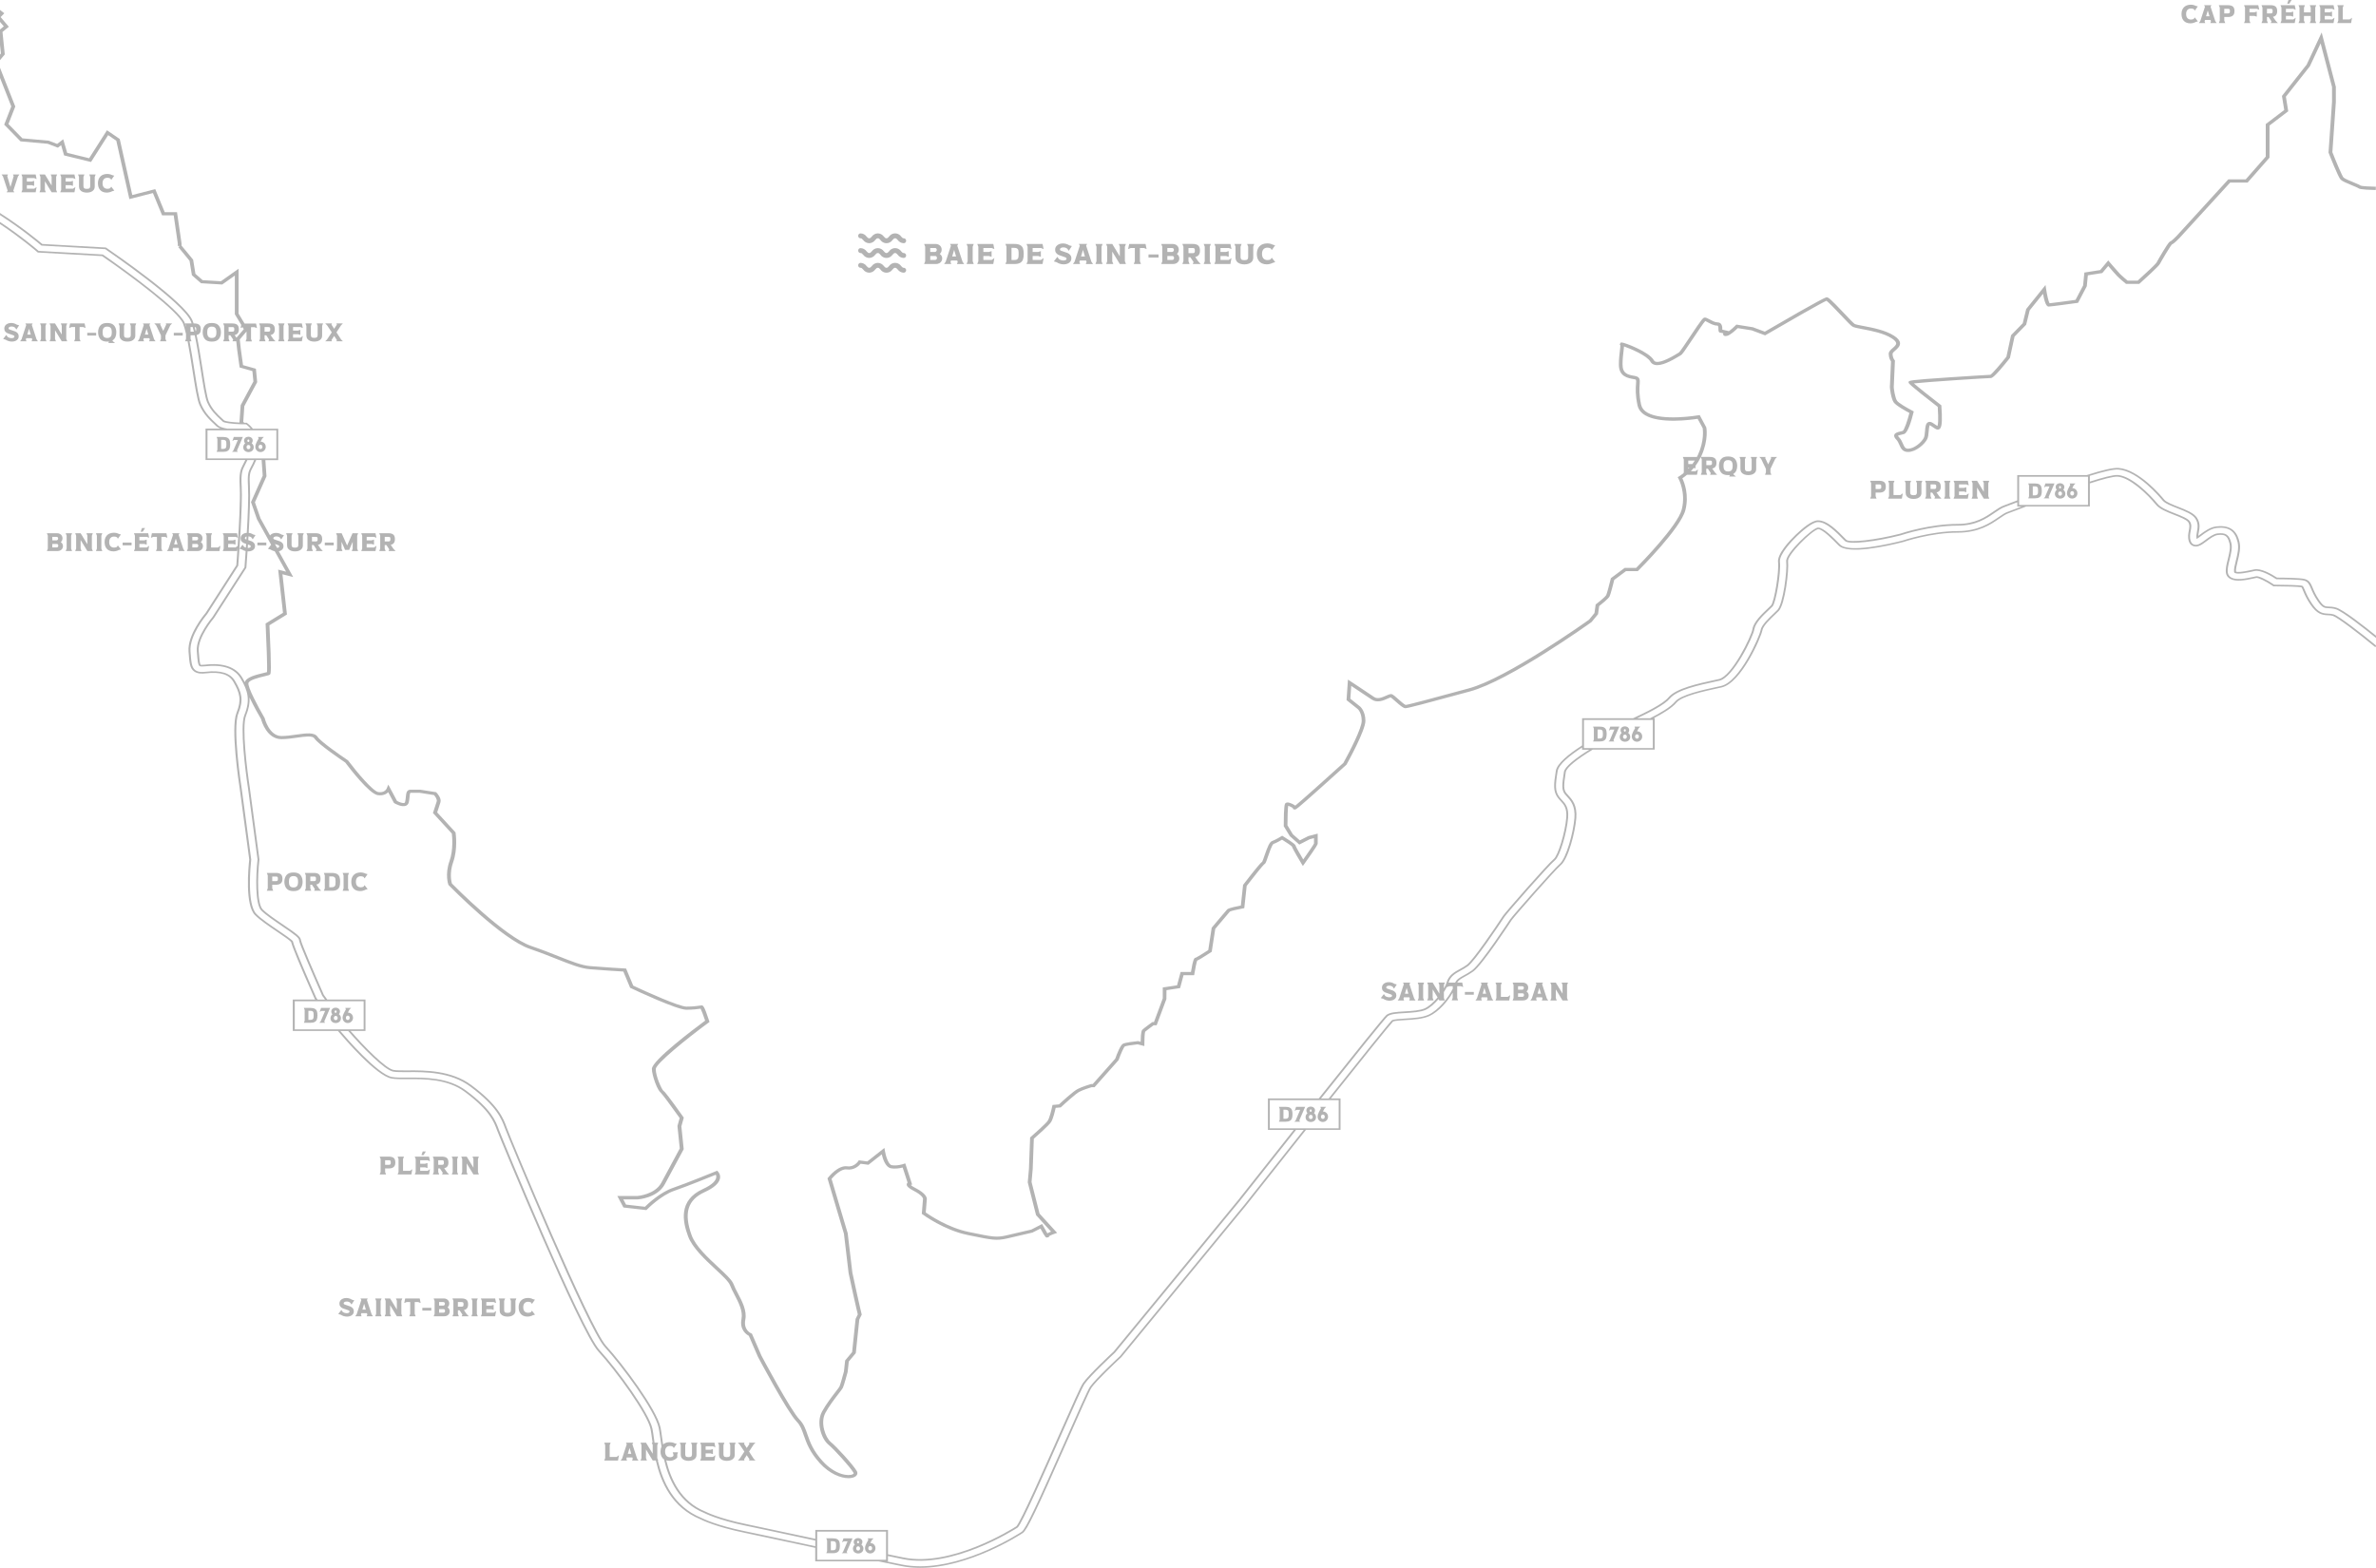 <?xml version="1.0" encoding="UTF-8"?>
<svg id="Layer_2" data-name="Layer 2" xmlns="http://www.w3.org/2000/svg" viewBox="0 0 1764.68 1164.62">
  <defs>
    <style>
      .cls-1 {
        fill: #b3b3b3;
      }
    </style>
  </defs>
  <g id="Page_produit" data-name="Page produit">
    <g id="Layer_38" data-name="Layer 38">
      <g>
        <polygon class="cls-1" points="59.89 396.08 55.84 396.08 56.55 397.9 56.55 407.51 55.84 409.33 60.58 409.33 59.87 407.53 59.89 401.12 64.89 409.33 68.94 409.33 68.23 407.51 68.23 397.9 68.94 396.08 64.19 396.08 64.89 397.84 64.89 404.29 59.89 396.08"/>
        <rect class="cls-1" x="191.17" y="403.02" width="6.63" height="2.06"/>
        <path class="cls-1" d="m92.83,240.25h-4.75l.71,1.82v7.12c0,1.02.26,1.87.79,2.56.53.69,1.23,1.19,2.12,1.51.89.32,1.87.48,2.95.48s2.05-.16,2.93-.48c.88-.32,1.58-.82,2.11-1.5.53-.68.79-1.54.79-2.57v-7.17l.69-1.77h-4.75l.71,1.82v6.66c0,.64-.1,1.13-.31,1.45-.21.32-.49.53-.84.63-.36.1-.81.15-1.37.15s-1.01-.05-1.36-.15c-.35-.1-.63-.31-.83-.63-.21-.32-.31-.8-.31-1.45v-6.66l.71-1.82Z"/>
        <polygon class="cls-1" points="114.6 240.25 115.95 241.64 115.97 241.64 119.54 249.12 119.54 251.73 118.85 253.51 123.59 253.51 122.88 251.71 122.9 249.12 126.47 241.64 126.49 241.64 127.84 240.25 123.13 240.25 123.45 241.05 121.23 245.77 118.99 241.05 119.31 240.25 114.6 240.25"/>
        <path class="cls-1" d="m102.25,253.51h4.75l-.5-1.29.3-1.02h4.16l.28,1-.5,1.31h4.75l-1.05-1.49-3.5-10.65.66-1.11h-5.46l.66,1.13-3.48,10.63-1.07,1.49Zm6.63-9.32l1.28,4.32h-2.56l1.28-4.32Z"/>
        <rect class="cls-1" x="64.8" y="247.19" width="6.63" height="2.06"/>
        <path class="cls-1" d="m123.96,409.33h4.75l-.5-1.29.3-1.02h4.16l.29,1-.5,1.31h4.75l-1.05-1.49-3.5-10.65.66-1.11h-5.46l.66,1.13-3.49,10.63-1.07,1.49Zm6.63-9.32l1.28,4.32h-2.56l1.28-4.32Z"/>
        <polygon class="cls-1" points="71.96 397.9 71.96 407.51 71.25 409.33 76 409.33 75.28 407.51 75.28 397.9 76 396.08 71.25 396.08 71.96 397.9"/>
        <path class="cls-1" d="m79.62,239.91c-2.43,0-4.16.65-5.21,1.96-1.04,1.3-1.56,2.95-1.56,4.94s.52,3.66,1.56,4.97c1.04,1.31,2.78,1.97,5.21,1.97.39,0,.75-.02,1.09-.06l.19.35-.5.75h5.1l-1.53-1.18-.5-.73c1.03-.58,1.77-1.41,2.23-2.47.46-1.06.68-2.26.68-3.6,0-1.99-.52-3.64-1.56-4.94-1.04-1.31-2.78-1.96-5.21-1.96Zm3.16,9.07c-.16.61-.49,1.1-.99,1.49-.5.39-1.22.58-2.17.58s-1.67-.19-2.17-.58c-.5-.39-.83-.89-.99-1.49-.16-.61-.24-1.33-.24-2.17s.08-1.56.24-2.16c.16-.6.49-1.1.99-1.48.5-.39,1.22-.58,2.17-.58s1.67.19,2.17.58c.5.39.83.88.99,1.48.16.6.24,1.32.24,2.16s-.08,1.56-.24,2.17Z"/>
        <polygon class="cls-1" points="49.5 397.9 49.5 407.51 48.78 409.33 53.53 409.33 52.82 407.51 52.82 397.9 53.53 396.08 48.78 396.08 49.5 397.9"/>
        <polygon class="cls-1" points="52.06 240.25 51.34 243.66 53.12 242.93 55.79 242.93 55.79 251.69 55.08 253.51 59.82 253.51 59.13 251.69 59.13 242.93 61.78 242.93 63.55 243.66 62.84 240.25 52.06 240.25"/>
        <path class="cls-1" d="m81.58,396.24c-1.23.49-2.19,1.27-2.87,2.37-.68,1.09-1.02,2.43-1.02,4.02s.29,2.83.88,3.91c.59,1.07,1.44,1.87,2.55,2.39.91.41,1.92.62,3.02.62,1.47,0,2.86-.35,4.18-1.04l1.53-.42-2.31-2.95-.76,1.13c-.55.3-1.21.46-1.99.46-1.19,0-2.09-.35-2.73-1.06-.63-.7-.95-1.72-.95-3.04s.32-2.32.95-3.03c.63-.71,1.53-1.06,2.69-1.06.39,0,.77.05,1.15.14.37.09.7.22.99.39l.68,1.07,2.22-3.15-1.53-.42c-1.11-.57-2.35-.86-3.7-.86-1.05,0-2.04.18-2.97.53Z"/>
        <polygon class="cls-1" points="36.82 253.51 41.57 253.51 40.86 251.71 40.88 245.3 45.87 253.51 49.92 253.51 49.21 251.69 49.21 242.08 49.92 240.25 45.18 240.25 45.87 242.02 45.87 248.47 40.88 240.25 36.82 240.25 37.53 242.08 37.53 251.69 36.82 253.51"/>
        <rect class="cls-1" x="129.08" y="247.19" width="6.63" height="2.06"/>
        <rect class="cls-1" x="91.09" y="403.02" width="6.63" height="2.06"/>
        <polygon class="cls-1" points="122.54 398.75 124.32 399.48 123.61 396.08 112.82 396.08 112.11 399.48 113.89 398.75 116.55 398.75 116.55 407.51 115.84 409.33 120.59 409.33 119.89 407.51 119.89 398.75 122.54 398.75"/>
        <polygon class="cls-1" points="100.2 397.9 100.2 407.51 99.49 409.33 110.07 409.33 110.78 405.38 109 406.66 103.52 406.66 103.52 404.04 107.17 404.04 108.95 404.58 108.95 400.81 107.17 401.36 103.52 401.36 103.52 398.75 109 398.75 110.78 399.48 110.07 396.08 99.49 396.08 100.2 397.9"/>
        <polygon class="cls-1" points="104.45 394.97 106 394.97 107.76 392.22 105.43 392.22 104.45 394.97"/>
        <path class="cls-1" d="m1217.82,543.69c-.58-.33-1.23-.51-1.94-.52l1.15-2.19,1.24-1.27h-4.31l.23.6.2.54-.4.73c-.48.86-.86,1.56-1.13,2.1-.27.54-.49,1.1-.67,1.68-.17.58-.26,1.15-.26,1.73,0,.63.16,1.24.47,1.83.31.59.76,1.08,1.34,1.46.58.38,1.27.57,2.06.57.7,0,1.35-.17,1.95-.52.6-.35,1.07-.82,1.42-1.41.35-.59.53-1.24.53-1.95s-.17-1.4-.5-1.99c-.34-.59-.8-1.05-1.38-1.38Zm-1.01,4.57c-.28.28-.62.42-1.02.42s-.7-.14-.98-.42c-.28-.28-.42-.66-.42-1.16,0-.53.14-.93.42-1.22.28-.29.62-.43,1-.43s.72.14,1,.43c.28.29.42.7.42,1.22,0,.5-.14.88-.42,1.16Z"/>
        <path class="cls-1" d="m1193.14,543.28c-.07-.4-.15-.77-.26-1.1-.27-.78-.78-1.39-1.54-1.82-.76-.43-1.84-.65-3.25-.65h-4.89l.59,1.52v7.2s.01.81.01.81l-.31.8-.28.72h4.87c1.41,0,2.5-.22,3.25-.67.75-.44,1.27-1.07,1.54-1.87.27-.8.41-1.81.41-3.05,0-.19,0-.37-.02-.55-.02-.49-.06-.94-.13-1.35Zm-2.69,2.86c-.02.36-.05.68-.09.92-.08.44-.29.8-.63,1.09-.34.28-.89.42-1.64.42h-1.53v-6.7h1.53c.75,0,1.29.13,1.64.4.34.27.55.62.63,1.05.06.34.1.81.11,1.4,0,.15,0,.3,0,.46,0,.36,0,.68-.02.97Z"/>
        <path class="cls-1" d="m251.74,753.33c.51-.6.77-1.27.77-2.03,0-.6-.15-1.11-.46-1.53-.3-.42-.7-.75-1.19-.96-.49-.22-1.01-.33-1.56-.33s-1.09.11-1.58.33c-.02,0-.03.02-.04.02-.43.2-.77.48-1.06.84-.03.04-.07.06-.1.1-.31.43-.46.94-.46,1.53,0,.8.27,1.5.81,2.09-.46.37-.82.81-1.06,1.32-.16.34-.25.7-.3,1.07-.03.19-.06.37-.06.57,0,.75.18,1.39.55,1.93.37.54.85.94,1.45,1.21.31.14.63.24.95.31.31.06.62.1.95.1.67,0,1.3-.14,1.9-.41.59-.27,1.07-.68,1.44-1.21.03-.04.04-.09.06-.13.29-.47.45-1.02.47-1.65,0-.05.02-.1.02-.15,0-.61-.13-1.17-.39-1.68-.26-.51-.63-.96-1.13-1.33Zm-3-2.52c.06-.09.14-.15.23-.2.09-.05.2-.08.32-.08.23,0,.41.09.54.27.13.18.2.39.2.64,0,.18-.05.33-.12.47-.03.05-.05.11-.08.16-.13.18-.31.27-.54.27s-.42-.09-.56-.27c-.13-.18-.2-.39-.2-.64s.07-.46.2-.64Zm1.66,6.47c-.25.31-.6.46-1.04.46s-.8-.15-1.05-.46c-.25-.31-.37-.68-.37-1.1s.13-.79.38-1.11c.25-.31.6-.47,1.04-.47s.79.16,1.04.47c.25.31.38.68.38,1.11s-.13.79-.38,1.1Z"/>
        <path class="cls-1" d="m233.83,749.31c-.76-.43-1.84-.65-3.25-.65h-4.89l.59,1.52v8.01s-.58,1.52-.58,1.52h4.87c1.41,0,2.5-.22,3.25-.67.75-.44,1.27-1.07,1.54-1.87.27-.8.41-1.81.41-3.05s-.14-2.21-.41-3c-.27-.78-.79-1.39-1.54-1.82Zm-.99,6.71c-.08.44-.29.8-.63,1.08-.34.28-.89.42-1.64.42h-1.52v-6.71h1.52c.75,0,1.3.13,1.64.4.34.27.55.62.63,1.05.08.43.12,1.05.12,1.86s-.04,1.45-.12,1.89Z"/>
        <polygon class="cls-1" points="238.69 748.66 238.44 748.66 237.41 751.68 238.68 750.89 240.3 750.89 241.48 750.89 241.04 751.91 238.06 758.87 237.11 759.71 241.42 759.71 240.81 758.76 242.75 754.27 243.38 752.81 245.17 748.66 240.39 748.66 238.69 748.66"/>
        <polygon class="cls-1" points="1195.95 539.71 1195.08 542.26 1194.91 542.73 1196.19 541.94 1198.42 541.94 1198.99 541.94 1196.51 547.71 1195.72 549.56 1195.56 549.92 1194.62 550.76 1198.93 550.76 1198.32 549.82 1199.23 547.7 1200.02 545.87 1202.62 539.83 1202.67 539.71 1200.04 539.71 1195.95 539.71"/>
        <path class="cls-1" d="m984.49,826.12c-.58-.33-1.23-.51-1.94-.52l1.15-2.18,1.24-1.27h-4.31l.41,1.08.02.06-.4.73c-.48.86-.86,1.56-1.13,2.1-.27.54-.49,1.1-.67,1.68-.05.15-.07.31-.1.46-.09.42-.16.85-.16,1.27,0,.63.16,1.24.47,1.83.31.59.76,1.08,1.34,1.46.58.38,1.27.57,2.06.57.7,0,1.35-.17,1.95-.52.6-.35,1.07-.82,1.42-1.41.35-.59.53-1.24.53-1.95s-.17-1.4-.5-1.99c-.34-.59-.8-1.05-1.38-1.38Zm-1.01,4.57c-.28.28-.62.42-1.01.42s-.7-.14-.98-.42-.42-.66-.42-1.16c0-.53.14-.93.42-1.22.28-.29.61-.43,1-.43s.72.14,1,.43c.28.29.42.69.42,1.22,0,.5-.14.88-.42,1.16Z"/>
        <path class="cls-1" d="m260.25,759.36c.6-.35,1.07-.82,1.42-1.41.35-.59.53-1.24.53-1.95s-.17-1.4-.5-1.99c-.34-.59-.8-1.05-1.38-1.38-.58-.33-1.23-.51-1.94-.52l1.15-2.18,1.24-1.27h-4.31l.43,1.14-.4.73c-.48.86-.86,1.56-1.13,2.1-.27.54-.49,1.1-.67,1.68-.17.58-.26,1.15-.26,1.73,0,.63.16,1.24.47,1.83.31.59.76,1.08,1.34,1.46.58.38,1.27.57,2.06.57.7,0,1.35-.17,1.95-.52Zm-2.95-2.15c-.28-.28-.42-.66-.42-1.16,0-.53.14-.93.42-1.22.28-.29.61-.43,1-.43s.72.14,1,.43c.28.29.42.69.42,1.22,0,.5-.14.88-.42,1.16-.28.28-.62.42-1.02.42-.37,0-.7-.14-.98-.42Z"/>
        <path class="cls-1" d="m958.01,822.79c-.76-.43-1.84-.65-3.25-.65h-4.89l.59,1.52v8.01s-.58,1.52-.58,1.52h4.87c1.41,0,2.49-.22,3.25-.67.75-.45,1.27-1.07,1.54-1.87.27-.8.41-1.81.41-3.05s-.14-2.21-.41-3c-.27-.78-.79-1.39-1.54-1.82Zm-.99,6.71c-.08.44-.29.8-.63,1.08-.34.28-.89.42-1.64.42h-1.52v-6.71h1.52c.75,0,1.3.13,1.64.4.34.27.55.62.63,1.05.08.43.12,1.05.12,1.86s-.04,1.45-.12,1.89Z"/>
        <polygon class="cls-1" points="627.7 1149.06 626.07 1152.86 626.03 1152.9 625.13 1153.69 629.44 1153.69 629.38 1153.62 628.83 1152.75 630.19 1149.59 630.69 1148.44 633.18 1142.65 626.46 1142.65 625.42 1145.67 626.7 1144.88 629.49 1144.88 628.2 1147.91 627.7 1149.06"/>
        <path class="cls-1" d="m977.05,828.15c-.26-.52-.63-.96-1.13-1.33.51-.6.77-1.27.77-2.03,0-.6-.15-1.11-.46-1.53-.14-.2-.31-.37-.49-.52-.21-.17-.44-.32-.7-.44-.17-.08-.35-.12-.53-.17-.33-.09-.67-.15-1.03-.15-.56,0-1.09.11-1.58.33-.49.22-.89.54-1.19.96-.31.42-.46.94-.46,1.53,0,.71.22,1.33.65,1.88.06.07.1.15.17.22-.46.37-.82.81-1.06,1.32-.24.51-.36,1.05-.36,1.64,0,.17.04.32.06.48.07.54.21,1.03.49,1.45.37.54.85.94,1.45,1.21.44.2.9.3,1.37.35.18.02.35.06.53.06.46,0,.89-.09,1.3-.21.2-.06.4-.11.59-.2.59-.27,1.07-.68,1.44-1.21.34-.5.51-1.11.53-1.82,0-.04.01-.08.01-.12,0-.58-.12-1.11-.36-1.61-.01-.03-.02-.05-.03-.08Zm-4.12-3.85c.13-.18.32-.27.55-.27s.41.09.54.27c.08.12.13.25.16.39.02.08.04.16.04.25,0,.24-.07.45-.2.64-.13.18-.31.27-.54.27-.07,0-.13-.02-.19-.04-.15-.04-.27-.11-.37-.23-.13-.18-.2-.39-.2-.64s.07-.45.2-.64Zm1.66,6.47c-.25.31-.6.46-1.04.46s-.81-.15-1.05-.46c-.25-.31-.37-.68-.37-1.1s.13-.79.38-1.11c.25-.31.6-.47,1.04-.47s.79.16,1.04.47c.25.31.38.68.38,1.11s-.13.79-.38,1.1Z"/>
        <polygon class="cls-1" points="961.59 825.17 962.86 824.38 965.66 824.38 962.24 832.36 961.29 833.19 965.6 833.19 964.99 832.25 969.35 822.15 962.62 822.15 961.59 825.17"/>
        <path class="cls-1" d="m642.92,1151.85c.1.19.24.36.37.53.27.35.58.67.97.93.58.38,1.27.57,2.06.57.65,0,1.26-.17,1.83-.47.04-.02.08-.03.12-.05.43-.25.77-.58,1.07-.96.12-.15.25-.29.35-.45.35-.59.53-1.24.53-1.95s-.17-1.4-.5-1.99c-.34-.59-.8-1.05-1.38-1.38-.58-.33-1.23-.51-1.94-.52l1.15-2.19,1.24-1.27h-4.31l.43,1.14-.4.73c-.48.86-.86,1.56-1.13,2.1-.27.54-.49,1.1-.67,1.68-.17.58-.26,1.15-.26,1.73,0,.32.04.63.12.95.08.3.19.59.34.88Zm2.4-3.03c.28-.29.61-.43,1-.43s.72.14,1,.43c.28.29.42.7.42,1.22,0,.5-.14.88-.42,1.16-.28.28-.62.42-1.02.42s-.7-.14-.98-.42c-.28-.28-.42-.66-.42-1.16,0-.53.14-.93.42-1.22Z"/>
        <path class="cls-1" d="m635.48,1153.48c.6.27,1.23.41,1.9.41s1.3-.14,1.9-.41c.59-.27,1.07-.68,1.44-1.21.08-.12.12-.27.19-.4.17-.36.28-.75.32-1.19,0-.12.04-.22.04-.34,0-.61-.13-1.17-.39-1.68-.26-.51-.63-.96-1.13-1.33.51-.6.77-1.27.77-2.03,0-.6-.15-1.11-.46-1.53-.31-.42-.7-.75-1.19-.96-.49-.22-1.01-.33-1.56-.33s-1.09.11-1.58.33c-.49.22-.89.54-1.19.96-.31.43-.46.94-.46,1.53,0,.8.27,1.5.81,2.09-.46.37-.82.81-1.06,1.32-.06.12-.09.25-.13.38-.13.38-.22.78-.23,1.21,0,.02,0,.03,0,.05,0,.75.18,1.39.56,1.93.37.54.85.94,1.45,1.21Zm1.27-8.68c.13-.18.32-.27.56-.27s.41.09.54.27c.13.18.2.39.2.64s-.07.45-.2.64c-.13.18-.31.27-.54.27s-.42-.09-.56-.27c-.13-.18-.2-.39-.2-.64s.07-.46.2-.64Zm-.71,4.78c.06-.18.16-.36.28-.51.25-.31.6-.47,1.04-.47s.79.16,1.04.47c.25.31.38.68.38,1.1,0,0,0,0,0,0,0,.42-.13.79-.38,1.1-.02.02-.05.03-.07.06-.25.26-.56.41-.97.41-.45,0-.8-.15-1.05-.46-.1-.13-.17-.28-.23-.43-.08-.21-.14-.43-.14-.67,0-.21.03-.41.09-.59Z"/>
        <path class="cls-1" d="m184.56,335.81c.54,0,1.04-.11,1.53-.29.12-.04.25-.07.37-.12.59-.27,1.07-.68,1.44-1.21.37-.53.55-1.18.55-1.93,0-.61-.13-1.17-.38-1.68-.26-.52-.63-.96-1.13-1.34.51-.6.77-1.27.77-2.03,0-.6-.15-1.11-.46-1.53-.31-.42-.7-.75-1.19-.96-.39-.17-.81-.26-1.24-.29-.11,0-.21-.03-.32-.03-.4,0-.77.07-1.13.18-.15.04-.3.08-.44.14-.49.22-.89.54-1.19.96-.31.42-.46.94-.46,1.53,0,.8.27,1.5.81,2.09-.46.37-.82.81-1.06,1.32-.24.51-.36,1.05-.36,1.64,0,.75.18,1.39.56,1.93.37.54.85.94,1.45,1.21.6.27,1.23.41,1.9.41,0,0,0,0,0,0Zm-.63-9.09c.08-.11.19-.18.31-.22.08-.03.15-.05.24-.05.23,0,.41.09.54.27.13.18.2.39.2.64s-.07.45-.2.64c-.07.1-.15.16-.25.21-.09.04-.18.06-.29.06-.24,0-.42-.09-.56-.27-.13-.18-.2-.39-.2-.64s.07-.45.2-.64Zm-.44,6.47c-.25-.31-.37-.68-.37-1.1s.13-.79.38-1.11c.25-.31.6-.47,1.05-.47.23,0,.43.05.61.13.17.08.31.19.43.34.25.31.38.68.38,1.11s-.13.79-.38,1.1c-.14.18-.33.29-.53.36-.16.06-.32.1-.51.1-.45,0-.81-.15-1.05-.46Z"/>
        <path class="cls-1" d="m1659.33,424.94c.06.35.2.49.42.62,2.33,1.35,10.21-.41,13.18-1.07.65-.14,1.22-.27,1.69-.37,4.67-.96,12.8,4,16.03,6.14,4.2,0,17.26.11,20.6.97,2.98.76,3.91,3,5.09,5.83.93,2.23,2.2,5.28,4.9,9.25,3.61,5.28,5.31,5.34,8.12,5.45,1.42.06,3.19.12,5.3.74,5.18,1.52,21.92,14.76,30.01,21.34v-1.68c-8.89-7.2-24.34-19.29-29.56-20.82-2.3-.67-4.18-.75-5.69-.8-2.58-.1-3.76-.14-6.97-4.85-2.64-3.87-3.88-6.86-4.79-9.04-1.21-2.91-2.35-5.65-6.02-6.59-3.37-.86-15.3-1-20.52-1.02-4.02-2.63-11.83-7.14-16.84-6.11-.48.1-1.06.23-1.71.37-7.97,1.78-10.88,1.73-11.87,1.32-.23-1.79.52-4.81,1.25-7.74,1.15-4.61,2.45-9.84,1.32-14.48-1.36-5.58-4.62-12.84-17.13-11.41-4.71.54-8.85,3.62-12.17,6.1-.4.3-.84.63-1.28.95.05-.9.22-1.84.41-2.85.55-2.93,1.24-6.57-1.35-10.55-2.37-3.64-7.94-5.83-13.84-8.14-4.24-1.66-9.04-3.54-10.56-5.42-1.86-2.29-18.63-22.39-33.86-23.5-4.12-.3-12.25,1.64-23.63,5.29h-51.63v18.81c-4.49,1.73-8,3.08-9.39,3.55-2.87.98-5.42,2.73-8.37,4.76-5.96,4.09-13.39,9.18-26.54,9.18-20.47,0-40.53,6.53-42.69,7.25-18.47,4.71-37.51,6.87-40,4.52-6.93-7.1-14.09-14.43-21.01-14.43-4.51,0-11.55,5.87-16.65,10.8-4.16,4.02-13.77,14.03-13.01,20.25.85,7-2.74,29.2-5.18,32.08-.65.67-1.5,1.47-2.44,2.36-4.44,4.2-10.52,9.96-11.37,15.23-.9,5.56-15.34,35.05-24.86,37.14l-2.71.59c-13.02,2.83-29.23,6.34-34.84,13.05-4.21,5.04-17.4,11.35-26.23,15.47h-37.9v20.23c-10.13,6.49-18.63,13.44-19.51,18.88-1.7,10.45-2.05,15.18,1.41,19.91.64.87,1.36,1.66,2.07,2.41,2.39,2.57,4.86,5.24,4.27,12.43-.95,11.7-6.3,28.24-9.2,30.62-4.86,3.99-36.17,39.79-37.85,42.38-6.5,9.98-22.27,32.98-26.81,36.3-1.71,1.25-3.47,2.22-5.18,3.15-4.1,2.24-8.34,4.56-9.88,10.09-.33,1.19-1.03,2.69-1.96,4.32v-2.55l.71-1.82h-4.75l.69,1.77v6.45l-4.99-8.21h-4.05l.71,1.82v9.61l-.71,1.82h4.75l-.71-1.8.02-6.41,3.64,5.99c-2.93,3.5-6.39,6.69-9.59,8.14-3.41,1.55-9.51,1.92-14.9,2.24-6.34.38-10.92.65-13.5,2.64-1.84,1.42-25.01,30.27-50.29,62.03h-37.72v23.35h19.17c-16.93,21.34-32.71,41.3-41.47,52.39l-92.32,112.27c-1.99,1.85-18.48,17.24-22.77,23.4-1.81,2.59-7.78,16.04-18.19,39.6-11.04,24.99-27.67,62.65-31.22,66.77-3.62,2.32-48.52,30.44-83.92,23.18-3.69-.76-7.53-1.55-11.47-2.37v-18.08h-53.97v6.6c-2.92-.63-5.82-1.25-8.66-1.87-17.88-3.85-33.32-7.17-42.56-9.07-20.61-4.22-30.27-9.21-30.36-9.26l-.36-.17c-17.83-7.28-25.22-23.47-28.79-37.93.46.14.95.24,1.5.29.38.04.74.05,1.08.05.83,0,1.6-.11,2.32-.34.72-.22,1.42-.58,2.12-1.06.52-.4.91-.73,1.17-.98v-2.29l.53-1.62h-3.91l.53,1.51v1.11c-.27.32-.62.56-1.04.75-.42.18-.91.27-1.45.27-1.17,0-2.08-.38-2.72-1.14-.64-.76-.96-1.81-.96-3.14s.32-2.32.95-3.03c.63-.71,1.53-1.07,2.69-1.07.57,0,1.1.09,1.6.27l.05.02.21.09c.44.23.75.64.94,1.22l2.22-3.15-1.64-.47c-1.03-.52-2.23-.78-3.59-.78-.47,0-.88.02-1.23.07-1.59.22-2.81.77-3.7,1.64-.3-1.96-.56-3.8-.79-5.49-.39-2.82-.72-5.25-1.12-7.16-2.78-13.26-27.8-46.88-40.51-60.76-11.91-13.01-69.84-151.39-73.68-161.87-2.56-7-6.08-16.6-26.2-31.59-15.06-11.22-34.54-11.09-47.44-11-4.33.03-8.09.05-10.45-.35-5.63-.96-21.09-16.51-31.93-28.96h11.09v-23.35h-28.42l-2.54-3.51c-7.82-17.64-16.32-37.58-16.91-40.35-.15-2.73-3.39-5.05-13.13-11.64-5.76-3.9-12.29-8.32-15.41-11.51-4.06-4.15-3.84-23.95-2.4-36.68l.04-.35-7.16-53.38c-1.89-12.1-6.07-45.27-2.77-53.37,2.11-5.19,2.86-9.51,2.58-13.52,3.07,6.5,7.17,13.62,8.53,15.95.45,1.72,4.29,14.97,15.16,14.97,3.8,0,7.73-.56,11.53-1.1,5.91-.84,11.49-1.63,12.87.48,2.87,4.4,20.16,16.08,22.94,17.95,3.23,4.29,17.9,23.35,24.15,24.27,3.78.55,6.33-.71,7.83-2.17l4.25,7.99.33.19c.87.51,5.38,2.99,8.41,1.9.85-.31,1.94-1.02,2.3-2.68.32-1.46.44-2.8.55-3.97.1-1.09.26-2.75.6-2.98,0,0,.04-.02.16-.02h6.79l10.59,1.67c.9,1.04,2.49,3.27,2.01,4.75l-2.79,8.57,14.03,15.27c.24,1.93,1.29,11.93-1.72,20.4-3.55,9.99-.97,17.25-.86,17.55l.08.23.18.19c1.6,1.64,39.36,40.16,60.19,47.27,7.72,2.64,14.36,5.27,20.22,7.6,9.78,3.89,17.51,6.96,24.24,7.53,8.83.75,21.55,1.52,25.05,1.72l5.05,12.08.47.22c3.48,1.65,34.22,16.08,41.29,16.08,5.23,0,8.5-.49,10.25-.75.12-.02.23-.04.33-.05.72,1.37,2.17,5.3,3.37,8.9-8.05,5.94-39.56,29.6-39.56,35.84,0,4.69,4.3,17.12,7.15,17.99-.23-.05-.42-.13-.49-.18,1.06.86,7.93,10.19,13.98,18.7l-1.65,5.9,1.72,16.69c-1.21,2.24-8.93,16.49-13.67,25.38-4.77,8.95-17.71,9.91-17.73,9.91h-14.97l4.51,8.54,17.09,1.95.5-.51c.1-.1,10.27-10.43,20.18-13.82,8.9-3.04,26.22-10.05,30.88-11.95.25.56.46,1.38.23,2.4-.43,1.9-2.48,4.87-9.81,8.21-18.37,8.36-15.11,24.04-11.06,35.1,3.13,8.56,12.65,17.39,20.29,24.49,5.06,4.7,9.84,9.14,10.82,11.81.79,2.16,2.03,4.52,3.34,7.02,3,5.73,6.4,12.21,5.26,18.08-1.58,8.12,3.66,11.63,5.44,12.56l6.77,15.6c.88,1.67,21.76,40.96,28.72,48.09,2.76,2.83,3.89,6.09,5.33,10.22,1.93,5.54,4.33,12.44,11.93,20.74,7.26,7.93,15.59,11.08,21.28,11.08,1.92,0,3.54-.36,4.71-1.01,1.81-1.01,2.37-2.7,1.43-4.3-2.67-4.57-14.78-17.88-19.3-21.58-3.83-3.14-8.05-14.16-4.01-21.61,2.79-5.15,7.09-10.73,9.94-14.42,1.77-2.3,2.71-3.53,3.05-4.22.89-1.82,3.26-10.7,3.53-11.71l.86-7.8,5.19-6.2,2.61-24.94,1.82-3.72-.09-.38c-.02-.07-1.75-7.16-3.45-15.02l-3.44-15.84-3.46-29.22-11.98-40.36c2.09-2.51,7.21-7.59,11.2-7,5.53.81,9.11-2.66,10.41-4.22l5.82.76,9.84-7.75c.82,3.52,2.78,9.5,6.67,10.3,3.27.67,6.9-.01,8.87-.51l3.65,11.2c-.31.29-.56.67-.62,1.15-.21,1.48,1.33,2.97,5,4.85,7,3.59,7.09,5.93,7.09,6.03,0,.62-.51,6.63-.86,10.53l-.06.62.55.4c.65.48,16.01,11.74,33.43,15.31l2.47.51c15.35,3.15,19,3.9,26.73,2.14,7.69-1.75,18.91-4.4,19.02-4.43l5.93-2.99c3.77,6.9,4.03,6.84,5.21,6.61l1.13-.28v-.64c.62-.43,2.48-1.24,4.29-1.86l1.77-.6-13.07-14.35-5.93-23.45.85-9.61.84-22.54c2.22-1.94,11.16-9.79,12.8-12.32,1.51-2.32,2.91-8.24,3.42-10.6l3.8-.34.36-.34c2.85-2.67,10.82-9.91,13.51-11.29,2.93-1.5,7.93-3.04,9.03-3.37h2.19l17.86-20.13.07-.21c1.52-4.28,3.73-9.3,4.55-9.93.89-.46,5.58-1.16,9.53-1.58l4.98,1.28v-1.63c0-3.68.23-8.1.61-9.02.74-.69,4.04-3.16,6.28-4.8h2.24l7.23-19.44.07-6.63,10.12-1.53,2.55-9.58h7.88l.17-1.05c.64-3.94,1.59-8.57,2.1-9.8,1.11-.47,3.67-1.88,10.31-6.22l.47-.31,2.62-17.02c4.04-4.83,10.02-11.94,10.9-12.89.91-.49,5.66-1.57,9.65-2.32l1.01-.19,1.79-16.52c5.44-7.05,11.64-14.81,13.05-16.1.92-.29,1.34-1.52,2.68-5.44.99-2.9,3.06-8.93,4.16-9.62,2.04-.7,4.97-2.35,6.38-3.19,3.22,2.01,6.67,4.34,7.31,5.07.24.79,1.41,3.28,7.01,12.59l1.14,1.9,1.3-1.82c9.72-13.58,9.72-14.41,9.72-14.81v-7.42l-7,1.82-6.28,3.18-5.13-4.51-4.06-6.65c0-5.94.21-12.45.55-14.51,1.08.28,2.98,1.27,3.55,1.81v.57s.89.31.89.31c1.2.42,1.31.45,20.37-16.58,9.2-8.23,18.32-16.48,18.32-16.48l.25-.31c.57-1.02,13.97-25.13,13.97-32.41s-3.77-10.53-3.91-10.64l-7.28-5.8.66-9.53c3.7,2.44,11.35,7.51,15.17,10.11,4.09,2.8,8.83.69,11.95-.71.75-.33,1.74-.78,2.19-.87.65.43,2.14,1.74,3.36,2.82,4.12,3.63,6.08,5.22,7.56,5.22,1.86,0,14.63-3.41,47.95-12.45,29.31-7.95,87.87-49.8,90.35-51.58l4.78-5.8.84-6.04c1.77-1.38,6.88-5.45,7.74-7.21.82-1.68,2.91-10.06,3.44-12.21l8.75-6.52h8.76l.42-.42c1.28-1.27,31.38-31.37,34.88-44.8,2.97-11.4-.79-20.8-2.21-23.76.8-.52,2.01-1.38,3.44-2.58h7.43l.71-3.95-1.78,1.27h-3.48c.73-.74,1.47-1.55,2.22-2.45l1.21.37v-1.9c1.42-1.88,2.79-4.04,3.99-6.49l.67,1.71v9.61l-.71,1.82h4.75l-.71-1.82v-2.66h1.23l2.15,3.22-.55,1.26h5.26l-1.64-1.73-2.01-2.91c1.04-.22,1.83-.67,2.35-1.37.53-.69.79-1.65.79-2.88,0-1.58-.4-2.7-1.2-3.37-.8-.67-2.01-1-3.64-1h-6.7c.15-.32.31-.63.46-.96,5.27-11.69,3.61-20.64,3.53-21.01l-4.91-9.15-1.08.19c-.26.05-26.61,4.53-37.81-2.02-2.57-1.5-4.07-3.42-4.6-5.86-1.64-7.56-1.3-12.18-1.08-15.23.23-3.16.4-5.44-3.49-6.11-5.16-.88-9.23-1.58-9.23-8.54,0-3.92.43-7.47.75-10.05.17-1.43.31-2.51.35-3.35,4.75,1.63,17.08,6.84,19.56,11.29.7,1.25,1.87,2.1,3.39,2.44,4.79,1.08,12.24-2.94,18.2-6.56.54-.33.94-.57,1.13-.67.99-.51,2.82-3.11,9.05-12.46,3.21-4.81,7.5-11.25,9.01-12.91.47.21,1.17.58,1.72.88,2.08,1.12,4.66,2.52,7.16,2.52.58,0,.9.43.9,2.71,0,.97,0,2.6,1.69,2.6.26,0,1.02.15,1.92.36-.23.48-.22.93.04,1.34.45.72,1.37.93,2.72.62,2.51-.57,6.4-4.2,7.97-5.75l10.29,1.62,10.06,3.75.64-.37c15.63-9.11,40.84-23.57,44.91-25.35,1.72,1.23,7.09,6.89,10.73,10.72,4.44,4.68,7.22,7.59,8.38,8.38,1.11.76,3.42,1.22,7.74,2.04,6.64,1.25,15.74,2.97,21.67,6.83,2.07,1.35,3.16,2.56,3.25,3.59.1,1.22-1.27,2.42-2.6,3.58-1.45,1.26-2.94,2.57-2.94,4.24,0,2.97,1.12,4.88,1.71,5.67-.13,2.81-.85,18.28-.85,19.12s.85,8.27,2.78,11.23c1.61,2.47,9.04,6.54,11.73,7.96-1.53,6.01-3.84,12.59-4.97,13.32-.47.16-1.07.29-1.72.44-1.85.41-3.95.88-4.52,2.43-.56,1.52.88,3,1.36,3.49,1.15,1.18,1.78,2.63,2.39,4.04,1.06,2.46,2.27,5.25,6.46,5.25,5.84,0,12.35-5.69,14.26-9.6.71-1.46.89-3.64,1.07-5.74.12-1.47.33-3.87.79-4.54.08.03.2.09.35.18.93.57,1.69,1.1,2.33,1.54,1.61,1.11,2.67,1.85,3.97,1.45,1.24-.39,1.64-1.62,1.94-2.85.89-3.67.06-14.16.03-14.61l-.04-.5-.43-.33c-6.45-4.99-16.3-12.75-19.93-15.92,10.19-1.15,54-3.96,57.02-3.97.8,0,2.47,0,14.12-14.7l.17-.21,3.44-15.87,8.63-8.84,2.61-10.68,9.89-12.31c1.72,9.49,3.4,9.49,4.35,9.49,1.75,0,17.77-2.23,20.96-2.67l.74-.1,6.46-12.3.79-8.13,10.73-1.69,4.39-5.25c1.85,2.15,5.4,6.26,6.69,7.58,1.76,1.8,5.98,5.26,6.16,5.41l.41.33h9.8l.41-.37c3.29-2.95,14.08-12.7,14.98-14.54.87-1.77,7.37-12.78,8.88-14.42.76-.29,2.22-1.29,5.62-4.77l37.6-41.15h12.98l16.27-18.52v-23.87l13.92-10.59-1.76-10.81,17.84-22.63,7.96-16.99,8.48,32.37v11.1s-2.59,37.39-2.59,37.39l-.02.24.09.23c1.17,2.99,7.09,18.02,8.9,19.88,1.12,1.15,4.34,2.53,8.75,4.36,1.73.71,3.87,1.6,4.21,1.84.38.39,1.28,1.31,13.15,1.51l.06-2.44c-4.59-.08-10.08-.4-11.21-.79-.59-.48-1.83-1.02-4.99-2.32-2.62-1.08-7-2.89-7.81-3.73-.97-1.01-4.96-10.33-8.29-18.85l2.58-37.22v-11.31l-10.53-40.37-11.13,23.85-18.37,23.3,1.7,10.44-13.73,10.45v24.15l-14.84,16.9h-12.95l-38.42,42.04c-1.6,1.64-3.68,3.56-4.41,4-.82.07-1.6.78-5.7,7.5-2.14,3.51-4.34,7.34-4.8,8.28-.58,1.06-7.49,7.58-13.99,13.43h-7.48c-1.11-.92-4.18-3.49-5.54-4.88-1.68-1.72-7.66-8.72-7.72-8.79l-1.14-1.34-5.98,7.15-11.74,1.85-.94,9.58-5.63,10.72c-6.76.94-16.83,2.29-19.3,2.51-.78-1.31-1.9-6.23-2.53-10.42l-.47-3.13-14.34,17.84-2.58,10.57-8.65,8.86-3.47,16c-4.79,6.02-10.41,12.52-11.91,13.43-2.37.09-16.97.97-30.29,1.88-30.46,2.07-30.46,2.26-30.46,3.76,0,.67,0,1.42,21.65,18.18.15,2.13.7,10.52,0,13.44-.09.35-.16.6-.22.78-.34-.21-.77-.51-1.18-.79-.67-.46-1.48-1.02-2.46-1.62-1.43-.88-2.5-.74-3.15-.48-1.93.79-2.15,3.38-2.43,6.65-.15,1.82-.33,3.88-.86,4.97-1.59,3.27-7.19,8.11-11.67,8.11-2.16,0-2.73-1.12-3.83-3.66-.66-1.53-1.41-3.26-2.87-4.76-.79-.81-.82-1.15-.83-1.15.24-.31,1.74-.64,2.54-.82.7-.16,1.42-.32,2.05-.53,2.87-.98,5.56-10.4,6.91-15.93l.21-.86-.87-.45c-3.88-1.99-10.47-5.79-11.59-7.52-1.51-2.32-2.41-9.07-2.41-10.02,0-.71.62-14.26.86-19.43v-.47s-.32-.36-.32-.36c-.06-.06-1.41-1.54-1.41-4.53,0-.67,1.08-1.61,2.12-2.52,1.61-1.41,3.61-3.16,3.41-5.48-.15-1.79-1.58-3.55-4.37-5.37-6.42-4.19-16.25-6.04-22.76-7.27-2.92-.55-5.94-1.12-6.6-1.57-.97-.66-4.68-4.57-7.94-8.01-10.04-10.58-11.47-11.73-12.8-11.73-.53,0-2.15,0-45.95,25.51l-8.8-3.28-12.34-1.98-.53.54c-1.35,1.38-3.37,3.21-5,4.38l-1.3-.33c-.79-.2-2.4-.6-3.6-.81,0-.1,0-.19,0-.28,0-1.54,0-5.16-3.71-5.16-1.7,0-4-1.24-5.68-2.15-1.55-.84-2.58-1.39-3.55-1.4-1.29.02-1.91.48-11.1,14.28-3.21,4.82-7.2,10.8-8.13,11.62-.25.14-.67.39-1.22.73-2.9,1.77-11.74,7.13-15.88,6.2-.72-.16-1.22-.53-1.56-1.14-3.54-6.34-21.87-13.16-23.7-13.16h0l-.96.03-.72,1.47.46.47c.11.57-.12,2.42-.32,4.07-.32,2.64-.76,6.26-.76,10.31,0,8.97,6.38,10.06,11.51,10.94,1.41.24,1.46.25,1.22,3.55-.22,2.98-.58,7.97,1.12,15.84.67,3.07,2.62,5.57,5.79,7.43,10.94,6.4,33.56,3.39,38.85,2.57l3.77,6.95c.18,1.21,1.2,9.35-3.41,19.56-.29.64-.59,1.25-.9,1.85h-10.43l.71,1.82v9.61l-.25.64c-1.91,1.53-3.24,2.3-3.27,2.32l-1.05.59.55.98c.06.1,5.79,10.38,2.48,23.09-3.12,12.01-30.14,39.58-33.84,43.32h-8.52l-10.26,7.65-.1.41c-1.03,4.22-2.78,10.95-3.38,12.17-.46.95-4.13,4.12-7.42,6.64l-.4.31-.88,6.35-4.01,4.93c-3.31,2.36-61.16,43.4-89.25,51.02-23.89,6.48-44.58,12.09-47.01,12.33-.99-.37-4.01-3.04-5.65-4.49-2.08-1.84-3.3-2.9-4.1-3.31-1.27-.65-2.73,0-4.74.9-3.42,1.53-6.45,2.65-8.93.96-5.13-3.51-17.18-11.44-17.3-11.52l-2.1-1.38-1.06,15.26,8.28,6.6s2.99,2.49,2.99,8.83c0,5.34-8.83,22.62-13.59,31.17-12.6,11.41-31.23,28.11-35.74,31.75-1.49-1.16-3.91-2-3.94-2.01-1.59-.51-2.74-.41-3.43.29-.36.37-1.2,1.23-1.2,16.73v.3l4.49,7.35,7.06,6.28,7.71-3.95,3.21-.83v3.98c-.49,1.07-4.19,6.5-7.99,11.85-2.72-4.58-5.31-9.14-5.61-10.04-.03-.64-.54-1.74-9.23-7.08l-.81-.5-.81.5s-4.21,2.58-6.61,3.4c-1.93.66-3.3,3.84-5.83,11.2-.55,1.62-1.24,3.61-1.54,4.13-1.28.95-4.33,4.41-14.03,17l-.2.26-1.67,15.36c-9.03,1.73-9.86,2.58-10.14,2.87-.87.89-10.23,12.08-11.3,13.35l-.21.25-2.56,16.62c-3.91,2.54-8.23,5.21-9.28,5.65-1.1.04-1.92.67-3.58,10.62h-7.68l-2.63,9.9-10.62,1.6v8.12l-6.53,17.56h-1.22l-.39.29c-1.03.75-6.19,4.54-7.08,5.46-.28.28-1.09,1.12-1.19,8.9l-1.94-.5-.29.03c-2.1.21-9.08.99-10.92,1.93-1.88.96-4.37,7.27-5.74,11.11l-16.71,18.83h-1.27l-.22.06c-.25.07-6.23,1.83-9.77,3.65-3.26,1.67-11.88,9.62-13.78,11.39l-4.85.43-.19.91c-.47,2.3-1.98,8.71-3.3,10.74-1.34,2.06-9.65,9.46-12.73,12.13l-.39.34-.88,23.45-.88,9.92,6.09,24.08.07.27,11.15,12.24c-1.23.47-2.11.89-2.74,1.26-.82-1.34-2.11-3.61-3.23-5.7l-.66-1.21-8.08,4.14c-1.48.35-11.67,2.75-18.82,4.38-7.05,1.61-10.21.96-25.37-2.16l-2.47-.51c-14.96-3.07-28.82-12.38-31.7-14.4.2-2.29.81-9.28.81-10.08,0-1.14-.83-4.22-8.47-8.14-2.31-1.18-3.16-1.92-3.46-2.28l1.02-.26-5.12-15.74-1.45.49s-4.84,1.62-8.67.83c-2.3-.47-4.33-6.54-4.98-10.49l-.37-2.28-12.71,10.01-6.33-.83-.48.72c-.12.18-3.06,4.48-8.05,3.74-6.75-.98-13.6,7.51-14.36,8.49l-.36.46,12.23,41.17,3.46,29.23,3.46,15.94c1.49,6.86,2.99,13.13,3.37,14.7l-1.64,3.36-2.58,24.65-5.18,6.2-.89,8.22c-1.03,3.88-2.77,10.01-3.36,11.23-.24.5-1.48,2.11-2.79,3.81-2.89,3.75-7.26,9.43-10.15,14.74-4.49,8.29-.35,20.34,4.63,24.43,4.29,3.52,16.2,16.61,18.72,20.91.19.32.33.71-.44,1.14-3.02,1.69-12.98.61-22.26-9.53-7.26-7.94-9.48-14.31-11.43-19.93-1.47-4.23-2.74-7.88-5.88-11.09-6.71-6.88-28.1-47.13-28.27-47.45l-6.91-15.94-.21-.47-.52-.21c-.24-.1-5.89-2.45-4.38-10.19,1.29-6.61-2.3-13.46-5.47-19.5-1.27-2.43-2.48-4.72-3.22-6.75-1.17-3.2-5.7-7.41-11.45-12.74-7.45-6.92-16.72-15.53-19.66-23.56-6.03-16.47-3.04-26.4,9.68-32.19,6.68-3.04,10.47-6.38,11.27-9.91.7-3.11-1.26-5.16-1.34-5.24l-.7-.72-.98.4c-.22.09-21.68,8.88-31.89,12.36-9.39,3.2-18.54,11.8-20.79,14.01l-14.03-1.6-2.03-3.85h10.69c.6-.04,14.72-1.06,20.19-11.33,5.12-9.62,13.74-25.51,13.82-25.67l.16-.3-1.74-16.95,1.81-6.5-.31-.43c-10.88-15.33-13.85-18.94-15.08-19.8h0c-1.02-1-5.45-10.3-5.45-15.86,0-3.88,22.95-22.5,39.25-34.48l.69-.51-.25-.76c-3.75-11.51-4.56-11.51-5.68-11.51-.35,0-.77.06-1.46.17-1.67.25-4.78.72-9.77.72-5.29,0-29.83-11.03-39.48-15.57l-5.31-12.71-.92-.05c-.16,0-15.65-.89-25.88-1.77-6.26-.53-13.79-3.53-23.34-7.32-5.89-2.34-12.56-4.99-20.36-7.65-19.42-6.63-55.85-43.31-58.87-46.38-.38-1.24-2-7.59.94-15.87,3.51-9.88,1.85-21.29,1.78-21.77l-.05-.34-13.62-14.83,2.4-7.36c1.04-3.19-2.47-6.91-2.87-7.32l-.33-.33-11.73-1.85-7.17-.02c-3.07,0-3.32,2.67-3.56,5.25-.11,1.12-.23,2.38-.52,3.72-.16.71-.49.84-.62.88-1.13.41-3.78-.59-5.43-1.49l-6.47-12.13-1.16,2.82c-.14.35-1.53,3.42-6.21,2.74-3.96-.58-15.83-14.64-22.39-23.37l-.13-.17-.19-.13c-5.47-3.65-20.14-13.89-22.4-17.34-2.35-3.59-8.57-2.71-15.78-1.69-3.69.52-7.5,1.07-11.08,1.07-9.1,0-12.42-13.07-12.45-13.2l-.12-.3c-4.93-8.42-12.54-22.87-11.97-25.8.47-2.39,8.19-4.21,11.9-5.09,2.85-.67,3.7-.89,4.2-1.41.45-.47,1.21-1.24-.5-36.48l13-7.99-3.34-29.89,7.96,2.04-10.64-19.13c.33-.07.66-.15.97-.28.77-.31,1.38-.76,1.83-1.34.45-.58.67-1.27.67-2.08,0-.93-.25-1.7-.75-2.29-.5-.59-1.08-1.03-1.76-1.32-.68-.29-1.53-.59-2.56-.89-.86-.24-1.49-.46-1.89-.66-.4-.19-.6-.45-.6-.78,0-.42.22-.76.65-1.01.43-.25.96-.37,1.59-.37,1.13,0,2.03.33,2.72.98l.87,1.27,2.05-3.15-1.69-.44c-.63-.43-1.31-.74-2.04-.96-.73-.21-1.46-.32-2.18-.32-.92,0-1.78.16-2.56.48-.78.32-1.4.79-1.86,1.41l-7.07-12.71-4.15-11.9,8.58-19.33-.83-11.98h9.54v-23.35h-18.8c-1.75-2.2-3.35-3.46-3.53-3.6l-1.07-.82h-1.42c-.14,0-.28,0-.41,0l-.74-.71.81-11.65,9.55-17.79-.97-9.99-9.54-2.67-1.62-11.59-.81-7.5,5.01-5.87v5.52l-.71,1.82h4.75l-.69-1.82v-8.76h2.65l1.78.73-.71-3.41h-8.51l-4.47-7.41v-33.31l-13.1,9.29-13.6-.82-5.35-4.7-1.71-10.52-.2-.24s-2.14-2.64-4.3-5.27c-2.12-2.59-3.32-4.06-4.08-4.88v-1.54l-3.39-23.36h-9.12l-7.03-17.1-17.07,4.37-9.31-41.62-9.49-6.48-13.23,20.77-16.29-3.97-2.96-10.11-4.51,3.47-6.29-2.42-19.53-1.74-10.35-10.61,5.08-13.02L0,50.31v7.52l8.39,21.22-5.28,13.54,12.12,12.41,20.22,1.8,7.54,2.9,2.4-1.85,2.22,7.59,20.01,4.88,12.7-19.95,6.06,4.14,9.7,43.37,17.49-4.48,6.8,16.54h8.63l3.06,20.99v1.79h1.41l.02.04-1.08.75c.39.42,5.14,6.24,8.36,10.2l1.75,10.73,6.75,5.93,15.78.95,9.37-6.64v28.75l4.77,7.92-.48,2.3,1.5-.61.87,1.45-5.44,6.37-1.38-1.99c1.04-.22,1.83-.67,2.35-1.37.53-.69.79-1.65.79-2.88,0-1.58-.4-2.7-1.2-3.37-.8-.67-2.01-1-3.64-1h-6.79l.71,1.82v9.61l-.71,1.82h4.75l-.71-1.82v-2.66h1.23l2.15,3.22-.55,1.26h2.82l.68,6.29,1.84,13.17,9.47,2.65.75,7.72-9.46,17.62-.9,12.9c-5.31-.22-10.12-.84-11.38-1.53-.51-.52-1.15-1.1-1.86-1.75-2.93-2.7-6.95-6.4-9.48-12.22-1.43-3.3-3.09-13.95-4.7-24.25-1.33-8.51-2.77-17.74-4.41-25.26.76-.17,1.4-.45,1.89-.88.81-.71,1.22-1.82,1.22-3.34s-.4-2.7-1.2-3.37c-.8-.67-2.01-1-3.64-1h-.51c-.23-.71-.47-1.39-.71-2.01-5.39-13.8-57.53-49.7-63.46-53.75l-.92-.63-47.3-2.64c-3.51-2.97-15.54-12.87-31.4-23v1.52c15.85,10.22,27.93,20.25,30.78,22.67l47.38,2.65.57.39c2.35,1.61,57.64,39.49,62.99,53.18.2.5.39,1.04.58,1.61h-4.82l.71,1.82v.57c-.3-.98-.61-1.9-.92-2.69-4.02-10.3-44.75-39.84-60.88-50.9l-47.69-2.67-.63-.54c-.14-.12-11.77-10.19-28.1-20.99v1.54c15.79,10.52,26.96,20.2,27.1,20.32l1,.87,47.78,2.67c22.59,15.49,56.58,41.15,60.07,50.09.78,2.01,1.53,4.69,2.25,7.78v3.57l-.71,1.82h1.86c1.3,6.62,2.5,14.3,3.62,21.46,1.82,11.64,3.38,21.69,5.11,25.68,3.06,7.05,7.86,11.47,11.05,14.4.66.61,1.24,1.14,1.7,1.61.67.68,1.67,1.24,2.89,1.71h-11.02v23.35h29.54c-.53,1.13-1.02,2.06-1.46,2.89-2.29,4.32-3.28,6.67-2.69,17.03.53,9.17-.6,29.67-1.53,43.9l-1.57,1.12h-5.47v-2.62h3.64l1.78.55v-3.77l-1.78.55h-3.64v-2.6h5.47l1.78.73-.71-3.4h-10.58l.71,1.82v9.61l-.71,1.82h10.58l.39-2.18c-.41,6.17-.77,10.94-.9,12.69l-22.81,35.48c-1.6,1.89-13.58,16.55-12.68,28.54l.06.83c.58,7.82.88,11.74,4.16,14.08,2.52,1.8,5.79,1.71,8.65,1.38,10.7-1.22,17.17.76,20.36,6.21,4.81,8.22,6.3,13.51,2.4,23.11-4.49,11.05,1.69,51.8,2.4,56.35l7.06,52.62c-.7,6.32-3.23,33.59,4.18,41.19,3.62,3.71,10.48,8.35,16.52,12.44,3.91,2.64,9.2,6.23,10.38,7.57.96,3.96,6.8,18.03,17.39,41.91l.13.29.42.58h-16.68v23.35h33.57l.17.24.15.19c4.62,5.49,28.23,33,39.47,34.92,3.11.53,7.21.5,11.96.47,12.47-.09,29.57-.2,42.49,9.43,18.5,13.78,21.51,22.01,23.93,28.62,2.08,5.67,61.35,149.07,74.96,163.95,13.71,14.99,36.64,46.59,39,57.87.36,1.71.68,4.05,1.05,6.77.15,1.06.3,2.18.47,3.35h-.59l.69,1.77v6.45l-4.99-8.21h-4.05l.71,1.82v9.61l-.71,1.82h4.75l-.71-1.8.02-6.41,4.99,8.21h2.3c3.75,16.11,11.87,34.91,33.09,43.65,1.54.78,11.79,5.72,32.36,9.94,9.2,1.89,24.62,5.21,42.48,9.05,3.43.74,6.93,1.49,10.47,2.25v10.03h47.08c5.76,1.21,11.35,2.37,16.63,3.45,4.64.95,9.39,1.37,14.17,1.37,36.52,0,74.45-24.67,76.3-25.89,3.16-2.16,9.72-15.79,33.42-69.44,7.89-17.87,16.05-36.34,17.6-38.56,3.38-4.84,17.02-17.87,22-22.48l.17-.16,92.65-112.67c13.47-17.05,29.19-36.91,44.45-56.13h25.67v-23.35h-7.11c23.91-30.03,43.44-54.34,46.15-57.15,1.27-.56,5.91-.84,9.02-1.02,6.12-.36,13.06-.78,17.87-2.97,6.93-3.16,13.64-10.95,17.37-17.41v3.9l-.71,1.82h4.75l-.69-1.82v-8.76h2.65l1.78.73-.71-3.41h-3.7c1.03-1.77,2.85-2.85,5.92-4.53,1.83-1,3.9-2.14,6.01-3.68,7.02-5.14,28.29-37.74,28.5-38.07,1.67-2.47,32.33-37.46,36.47-40.85,5.78-4.74,10.76-25.29,11.54-34.9.79-9.75-3.08-13.93-5.91-16.98-.63-.68-1.17-1.26-1.58-1.82-1.77-2.42-2.05-4.87-.32-15.5.57-3.52,8.71-9.83,19.97-16.67h46.07v-23.35h-.7c7.02-3.64,13.61-7.66,16.94-11.64,4.01-4.79,20-8.26,30.58-10.56l2.73-.59c14.84-3.26,29.67-37.74,30.45-42.55.53-3.27,6.13-8.57,9.47-11.73,1.02-.96,1.93-1.83,2.64-2.55,4.76-4.88,7.71-30.51,6.92-36.98-.56-4.61,17.04-22.36,22.38-23.84,3.52.26,10.75,7.67,15.1,12.12,6.89,7.06,35.86.59,48-2.52l.31-.09c.2-.07,20.35-6.86,40.11-6.86,15.77,0,24.69-6.12,31.2-10.59,2.48-1.7,4.63-3.18,6.47-3.8,1.62-.55,5.34-1.99,10.49-3.97.89-.34,1.86-.72,2.89-1.11h47.22v-17.14c9.6-3.11,17.51-5.23,20.66-5,8.94.65,21.86,12.78,28.36,20.77,2.7,3.32,8,5.4,13.6,7.6,4.11,1.61,9.23,3.62,10.39,5.41,1.23,1.89,1,3.54.48,6.29-.44,2.35-.94,5.02.04,8.04.81,2.49,2.66,3.31,3.69,3.58,3.29.86,6.14-1.27,9.44-3.74,2.57-1.92,5.76-4.3,8.25-4.58,5.22-.59,7.33.27,8.8,6.3.8,3.27-.32,7.78-1.31,11.75-.93,3.72-1.8,7.24-1.33,10.16.29,1.81,1.36,3.29,3.07,4.28,4.24,2.46,11.26,1.18,18.09-.34.6-.13,1.13-.25,1.5-.33,1.55-.1,7.13,2.54,11.58,5.58l1.02.7h1.3c7.86,0,17.4.27,19.54.72.32.41.81,1.61,1.22,2.58.95,2.29,2.39,5.75,5.4,10.15,4.91,7.18,8.53,7.86,13.1,8.04,1.25.05,2.33.09,3.62.47,3.25.95,18.85,12.77,31.45,23.18l.51-.47v-.79c-10.28-8.47-27.52-21.91-31.51-23.07-1.48-.43-2.71-.48-4.01-.53-4.26-.16-7.39-.77-11.95-7.44-2.94-4.3-4.29-7.56-5.28-9.94-.94-2.27-1.36-3.14-2-3.31-2.28-.58-13.52-.8-20.08-.8h-.81l-.64-.44c-4.58-3.13-10.75-6.22-12.7-5.82-.44.09-.98.21-1.6.35-6.52,1.45-13.2,2.69-16.96.51-1.37-.8-2.22-1.99-2.46-3.44-.44-2.71.41-6.12,1.31-9.74,1.02-4.09,2.17-8.73,1.31-12.26-1.52-6.21-4.03-7.98-10.36-7.26-2.91.33-6.28,2.85-8.98,4.87-3.11,2.32-5.56,4.16-8.12,3.49-.92-.24-2.15-.91-2.74-2.74-.9-2.77-.43-5.29,0-7.52.5-2.64.89-4.73-.64-7.09-1.39-2.14-6.52-4.15-11.04-5.92-5.43-2.13-10.55-4.14-13.03-7.19-5.72-7.03-19.23-20.54-29.39-21.28-3.33-.24-11.21,1.83-20.78,4.9v-4.31c9.91-3.11,17.47-4.93,21.18-4.65,14.6,1.07,31.01,20.75,32.83,22.99,1.74,2.14,6.51,4.02,11.13,5.82,5.68,2.23,11.05,4.33,13.19,7.63,2.35,3.6,1.73,6.87,1.19,9.75-.35,1.85-.68,3.61-.22,5.38.91-.5,2.31-1.54,3.39-2.36,3.18-2.37,7.14-5.33,11.44-5.82,8.88-1.01,13.53,2.12,15.56,10.45,1.07,4.38-.2,9.47-1.32,13.97-.81,3.25-1.57,6.32-1.25,8.31Zm-392.03-82.85h2.7c.47,0,.82.07,1.03.2s.35.31.4.53c.05.22.08.54.08.96,0,.38-.02.68-.07.9-.05.23-.18.42-.4.58-.22.16-.57.25-1.04.25h-2.7v-3.42Zm-13.4,0h4.84c-.58.92-1.19,1.8-1.8,2.6h-3.04v-2.6Zm0,5.28h.8c-.27.3-.53.57-.8.84v-.84ZM173.94,245.53c-.05.23-.18.42-.4.58-.22.16-.57.25-1.04.25h-2.7v-3.42h2.7c.47,0,.82.07,1.03.2.21.13.35.31.4.53.05.22.08.54.08.96,0,.38-.02.68-.07.9Zm30.94,158.77c.88.25,1.52.49,1.93.69.41.21.61.48.61.82,0,.4-.19.7-.58.9-.29.15-.65.22-1.06.26l-1.61-2.9c.23.08.45.15.7.22Zm-18.47-31.35l4.46,12.8,10.57,19.03-.1-.14-2.31,2.99,1.87.56c.71.46,1.46.81,2.26,1.04.29.08.57.13.85.19l8.45,15.2-5.86-1.5,3.58,32.08-12.92,7.94.03.66c.6,12.27,1.37,32.01,1.03,35.43-.59.18-1.65.43-2.62.66-5.15,1.22-12.87,3.05-13.87,6.83-.55-1.07-1.15-2.16-1.81-3.28-4.7-8.03-14.13-11.31-28.03-9.72-2.26.26-2.86.06-2.89.06h0c-.8-.76-1.13-5.2-1.45-9.48l-.06-.84c-.76-10.16,11.24-24.26,11.36-24.4l24.01-37.3.06-.73c.04-.56.39-5.09.83-11.5.18.01.36.04.54.04.92,0,1.77-.15,2.54-.46.77-.31,1.38-.76,1.83-1.34.45-.58.67-1.27.67-2.08,0-.93-.25-1.7-.75-2.29-.5-.59-1.08-1.03-1.76-1.32-.67-.29-1.52-.58-2.54-.89.06-.92.11-1.85.17-2.8.92.08,1.69.38,2.28.95l.87,1.27,2.05-3.15-1.69-.44c-.63-.43-1.31-.74-2.04-.96-.44-.13-.88-.2-1.32-.26.73-12.73,1.33-27.03.9-34.5-.53-9.2.21-10.6,2.01-13.98.72-1.36,1.64-3.1,2.67-5.62h4.03l.81,11.6-8.7,19.62Zm-3.95,27.58c-.4-.19-.59-.45-.59-.78,0-.42.22-.76.65-1.01.18-.11.4-.18.62-.24-.04.76-.09,1.51-.14,2.25-.2-.08-.39-.15-.53-.22Zm1.54,6.47c.06-.83.11-1.68.17-2.56.64.2,1.12.38,1.45.55.41.21.61.48.61.82,0,.4-.19.7-.58.9-.39.2-.88.3-1.48.3-.06,0-.12-.01-.17-.01Zm-38.75-163.86c.21.13.35.31.4.53.05.22.08.54.08.96,0,.38-.02.68-.07.9-.04.18-.15.34-.3.48-.26-1.06-.52-2.09-.78-3.05.28.03.52.08.67.17Zm-3.73-.2h1.6c.3,1.07.6,2.22.88,3.42h-2.48v-3.42Zm20.39,72.94c-.48-.49-1.07-1.04-1.75-1.66-3.1-2.86-7.79-7.17-10.75-13.99-1.67-3.86-3.23-13.85-5.04-25.41-1.11-7.1-2.3-14.7-3.59-21.3h1.46l-.71-1.82v-2.66h2.75c.12,0,.22-.02.34-.02,1.63,7.48,3.08,16.73,4.41,25.25,1.69,10.85,3.29,21.09,4.78,24.52,2.63,6.05,6.93,10.01,9.77,12.63.74.68,1.4,1.29,1.92,1.82,1.01.89,6.9,1.69,13.38,1.89.98.03,1.98.05,2.98.05h.89l.67.51c.15.11,1.33,1.04,2.74,2.69h-17.39c-3.04-.5-5.66-1.28-6.85-2.5Zm-7.8,24.63v-20.91h51.15v20.91h-51.15Zm63.45,358.66c-.88-1.29-6.61-5.17-10.82-8.02-5.99-4.06-12.79-8.65-16.31-12.27-7.2-7.38-4.31-36.14-3.84-40.41l-7.07-52.75c-.28-1.79-6.93-44.84-2.48-55.81,4.08-10.03,2.53-15.53-2.47-24.07-3.45-5.9-10.58-8.15-21.8-6.87-2.56.29-5.47.39-7.57-1.11-2.82-2.01-3.09-5.76-3.65-13.22l-.06-.83c-.88-11.71,11.16-26.26,12.46-27.8l23-35.79c.36-4.72,3.36-44.68,2.56-58.63-.58-10.08.37-12.33,2.56-16.46.5-.95,1.07-2.03,1.7-3.4h5.02c-.93,2.21-1.75,3.78-2.46,5.1-1.84,3.47-2.68,5.05-2.14,14.55.43,7.44-.17,21.71-.91,34.43-.71.05-1.39.18-2.01.43-.78.32-1.41.8-1.87,1.42-.47.63-.7,1.37-.7,2.23,0,.91.24,1.65.73,2.23.49.58,1.06,1.01,1.72,1.29.45.19,1.02.39,1.63.59-.06.95-.12,1.87-.18,2.77,0,0,0,0,0,0-.52-.16-.99-.39-1.41-.69l-1.03-1.46-2.31,2.99,1.87.56c.71.46,1.47.81,2.27,1.04.15.04.3.06.46.1-.44,6.48-.8,11.06-.84,11.63l-.04.46-23.76,36.93c-.13.14-12.43,14.59-11.64,25.21l.06.84c.41,5.48.71,9.45,1.95,10.34.55.39,1.85.46,3.98.22,13.24-1.5,22.19,1.54,26.59,9.07,5.4,9.23,7.31,15.98,2.71,27.28-3.39,8.33.8,41.76,2.7,53.94l7.14,53.22-.02.22c-1.37,12.05-1.84,32.91,2.72,37.59,3.21,3.29,9.8,7.75,15.62,11.69,10.04,6.8,12.59,8.75,12.59,10.88.33,2.38,10.6,26.15,17.05,40.7l2.14,2.96h-5.49l-.95-1.31c-5.07-11.42-16.63-37.77-17.4-41.99Zm32.64,65.43h-31.27v-20.91h51.15v20.91h-19.88Zm355.33,383.92c-3.42-.74-6.81-1.47-10.14-2.18-17.86-3.85-33.29-7.17-42.49-9.05-20.73-4.25-30.79-9.2-32.02-9.83-20.59-8.45-28.59-26.76-32.31-42.57h.31l-.71-1.81s0-.01,0-.02v-9.61l.71-1.82h-2.73c-.18-1.22-.34-2.39-.49-3.49-.38-2.73-.7-5.09-1.06-6.84-2.4-11.46-25.48-43.34-39.28-58.42-13.52-14.78-72.65-157.9-74.72-163.56-2.47-6.76-5.55-15.16-24.35-29.17-13.32-9.93-30.72-9.81-43.42-9.72-4.67.03-8.71.06-11.68-.45-10.7-1.83-34.64-29.74-38.36-34.15h5.85c10.46,12.09,27.02,29.06,33.42,30.15,2.5.43,6.32.4,10.73.37,12.68-.09,31.85-.22,46.51,10.7,19.81,14.76,23.26,24.17,25.77,31.03,2.2,6,61.11,148.26,73.92,162.26,12.63,13.8,37.49,47.14,40.22,60.22.39,1.87.72,4.29,1.11,7.09.29,2.1.61,4.45,1.02,6.96-.51,1.04-.77,2.23-.77,3.57,0,1.83.46,3.39,1.37,4.66.33.46.76.83,1.23,1.15,3.53,14.97,11.01,32.14,29.82,39.81l.22.1c.09.05,9.88,5.12,30.77,9.4,9.23,1.89,24.67,5.22,42.55,9.06,2.96.64,5.97,1.28,9,1.94v4.2Zm52.56,5.73v4.34h-51.15v-20.91h51.15v16.57Zm266.29-259.5l-92.58,112.58-.11.1c-.18.17-18.03,16.74-22.17,22.68-1.61,2.31-9.43,20.01-17.71,38.76-20.69,46.85-29.85,66.78-32.97,68.92-1.81,1.19-39.38,25.63-75.39,25.63-4.68,0-9.34-.41-13.89-1.35-3.52-.72-7.19-1.48-10.94-2.26h.87v-4.01c3.82.8,7.56,1.57,11.15,2.31,36.63,7.5,82.94-22,85.24-23.49,3.26-3.17,20.27-41.69,31.54-67.21,10.07-22.81,16.33-36.91,18.07-39.41,4.27-6.12,21-21.72,22.66-23.26l92.38-112.33c6.7-8.48,23.51-29.75,42.04-53.1h5.71c-15.07,18.99-30.58,38.57-43.9,55.44Zm69.87-77.57v20.91h-51.15v-20.91h51.15Zm84.71-82.7c-3.21,6.63-10.69,15.92-18.02,19.26-4.55,2.07-11.33,2.47-17.31,2.83-3.73.22-8.84.53-9.88,1.32-1.82,1.66-22.06,26.85-46.91,58.07h-5.71c24.79-31.15,47.77-59.78,49.51-61.12,2.23-1.71,6.83-1.99,12.67-2.33,5.52-.33,11.78-.7,15.45-2.37,3.26-1.48,6.71-4.57,9.67-8.01l.62,1.01h4.05l-.71-1.82v-4.45c.86-1.32,1.59-2.6,2.17-3.78l-.04.2,1.78-.73h2.67v1.93Zm82.59-161.1c-1.69,10.39-1.59,13.44.52,16.33.45.62,1.04,1.26,1.67,1.93,2.68,2.89,6.36,6.86,5.6,16.13-.86,10.54-6.01,29.92-11.1,34.1-3.86,3.16-34.96,38.42-36.73,41.13-.21.33-21.47,32.83-28.18,37.74-2.04,1.49-4.07,2.6-5.86,3.58-3.25,1.78-5.54,3.04-6.72,5.56h-4.94c1.48-4.8,5.21-6.85,9.16-9.01,1.74-.95,3.55-1.94,5.33-3.25,5.19-3.8,22.71-29.86,27.12-36.63,1.67-2.57,32.76-38.13,37.59-42.09,3.4-2.79,8.72-20.12,9.64-31.42.62-7.67-2.02-10.52-4.58-13.28-.68-.73-1.38-1.49-1.98-2.3-3.04-4.15-2.98-8.21-1.21-19.08.81-5,8.62-11.45,18.12-17.59v1.66h5.41c-10.28,6.36-18.23,12.55-18.88,16.5Zm66.03-17.72h-51.15v-20.91h51.15v20.91Zm263.49-175.45c-2.03.69-4.25,2.22-6.82,3.98-6.35,4.36-15.05,10.32-30.33,10.32-20.03,0-40.42,6.87-40.62,6.94l-.19.06c-9.26,2.37-40,9.59-46.53,2.9-5.17-5.3-12.26-12.56-16.36-12.56-4.22.45-24.31,19.31-23.59,25.19.85,6.97-2.36,31.73-6.59,36.06-.7.71-1.6,1.57-2.6,2.52-3.68,3.48-9.24,8.74-9.83,12.39-.74,4.53-15.42,38.46-29.4,41.53l-2.72.59c-10.78,2.34-27.08,5.87-31.38,11.02-3.48,4.15-11.04,8.54-18.6,12.36h-9.61c8.79-4.14,20.38-9.93,24.41-14.75,5.31-6.35,21.24-9.8,34.04-12.58l2.71-.59c10.23-2.25,24.96-32.3,25.91-38.15.8-4.89,6.7-10.49,11.02-14.57.96-.91,1.82-1.72,2.48-2.4,2.61-2.68,6.42-25.5,5.51-33-.72-5.89,9.5-16.27,12.65-19.31,3.24-3.12,11.24-10.39,15.6-10.39,6.27,0,13.22,7.12,19.94,14,3.12,3.2,23.96.33,41.52-4.15,1.78-.6,21.81-7.19,42.24-7.19,13.65,0,21.28-5.24,27.42-9.45,2.86-1.97,5.34-3.66,8.02-4.58,1.36-.46,4.51-1.67,8.88-3.35v3.2h3.27c-5.13,1.98-8.84,3.4-10.42,3.95Zm59.71-21.96v16.79h-51.15v-20.91h51.15v4.12Z"/>
        <path class="cls-1" d="m10.14,250.88c-.38.2-.88.3-1.48.3-.53,0-1.06-.08-1.57-.24-.52-.16-.99-.39-1.41-.69l-1.03-1.46-2.31,2.99,1.87.56c.71.46,1.47.81,2.26,1.04.8.23,1.6.35,2.39.35.92,0,1.77-.16,2.54-.47.77-.31,1.38-.75,1.83-1.34.45-.58.67-1.27.67-2.08,0-.93-.25-1.7-.75-2.29-.5-.59-1.09-1.03-1.76-1.32-.68-.29-1.53-.59-2.56-.89-.86-.24-1.5-.46-1.89-.66-.4-.19-.6-.45-.6-.78,0-.42.22-.76.65-1.01.43-.25.96-.37,1.59-.37,1.13,0,2.03.33,2.72.98l.87,1.27,2.04-3.15-1.69-.44c-.63-.42-1.31-.74-2.03-.96-.73-.21-1.46-.32-2.18-.32-.92,0-1.78.16-2.56.48-.78.32-1.41.8-1.87,1.42-.47.63-.7,1.37-.7,2.23,0,.91.24,1.65.73,2.23.49.58,1.06,1.01,1.72,1.29.67.29,1.51.58,2.54.88.88.25,1.52.49,1.93.69.41.21.61.48.61.82,0,.4-.19.7-.58.9Z"/>
        <path class="cls-1" d="m191.01,334.88c.14.12.26.25.42.35.27.17.56.3.87.4.37.11.76.17,1.19.17.14,0,.27-.04.41-.05.54-.06,1.06-.19,1.54-.47.48-.28.85-.66,1.17-1.09.08-.11.18-.2.25-.32.35-.59.53-1.24.53-1.95s-.17-1.4-.5-1.99c-.17-.3-.38-.57-.62-.8-.22-.22-.47-.41-.76-.58-.58-.33-1.23-.51-1.94-.52l.82-1.56.33-.62,1.24-1.27h-4.31l.43,1.14-.16.29-.24.44c-.15.26-.26.47-.39.7-.13.23-.25.46-.36.66-.14.26-.28.52-.39.74-.27.54-.49,1.1-.67,1.68-.17.58-.26,1.15-.26,1.73,0,.63.16,1.24.47,1.83.23.43.55.79.92,1.1Zm1.48-4.14c.06-.07.14-.1.21-.15.24-.17.49-.29.79-.29.01,0,.02,0,.03,0,.37,0,.7.15.97.43.28.29.42.69.42,1.22,0,.5-.14.88-.42,1.16-.21.21-.47.32-.75.37-.09.02-.17.05-.27.05-.31,0-.58-.12-.82-.31-.05-.04-.11-.06-.16-.11-.28-.28-.42-.67-.42-1.16,0-.53.14-.93.42-1.22Z"/>
        <polygon class="cls-1" points="29.77 253.51 34.51 253.51 33.8 251.69 33.8 242.08 34.51 240.25 29.77 240.25 30.48 242.08 30.48 251.69 29.77 253.51"/>
        <path class="cls-1" d="m1541.02,363.07c-.08-.05-.17-.07-.26-.11-.52-.25-1.07-.4-1.68-.41l.22-.42.93-1.77,1.24-1.27h-4.31l.43,1.14-.4.73c-.48.86-.86,1.56-1.13,2.1-.04.08-.06.17-.1.26-.22.46-.42.93-.56,1.42-.01.05-.02.09-.03.14-.15.53-.23,1.06-.23,1.59,0,.63.16,1.24.47,1.83.31.59.76,1.08,1.34,1.46.58.38,1.27.57,2.06.57.7,0,1.35-.17,1.95-.52.6-.35,1.07-.82,1.42-1.41.35-.59.53-1.24.53-1.95s-.17-1.4-.5-1.99c-.34-.59-.8-1.05-1.38-1.38Zm-1.01,4.57c-.28.28-.62.42-1.02.42s-.7-.14-.98-.42c-.28-.28-.42-.66-.42-1.16,0-.53.14-.93.42-1.22.28-.29.62-.43,1-.43s.72.14,1,.43c.28.29.42.69.42,1.22,0,.5-.14.88-.42,1.16Z"/>
        <path class="cls-1" d="m14.93,253.51h4.75l-.5-1.29.3-1.02h4.16l.29,1-.5,1.31h4.75l-1.05-1.49-3.5-10.65.66-1.11h-5.46l.66,1.13-3.49,10.63-1.07,1.49Zm6.63-9.32l1.28,4.32h-2.56l1.28-4.32Z"/>
        <path class="cls-1" d="m1514.54,359.74c-.76-.43-1.84-.65-3.25-.65h-4.89l.59,1.52v7.73s.01.28.01.28l-.48,1.24-.11.28h4.87c1.41,0,2.49-.22,3.25-.67.75-.45,1.27-1.07,1.54-1.87.15-.43.25-.93.32-1.49.05-.42.08-.87.08-1.36,0-.07,0-.12,0-.19,0-1.21-.14-2.21-.41-3-.27-.78-.79-1.39-1.54-1.82Zm-.91,6.08c-.02.23-.04.45-.07.62-.07.37-.25.67-.49.93-.05.05-.08.11-.14.16-.28.24-.74.35-1.31.39-.11,0-.2.04-.32.04h-1.53v-6.71h1.53c.75,0,1.29.13,1.64.4.34.27.55.62.63,1.05.08.43.12,1.05.12,1.86,0,.49-.02.91-.04,1.27Z"/>
        <path class="cls-1" d="m614.3,1144.93v1.26s0,4.2,0,4.2v1.26s0,.53,0,.53l-.59,1.52h4.87c1.22,0,2.17-.18,2.9-.51.12-.05.24-.1.35-.16.38-.23.7-.5.96-.82.25-.31.44-.66.58-1.05.26-.77.4-1.75.4-2.94,0-.04,0-.07,0-.11,0-.41-.02-.79-.05-1.16-.06-.7-.18-1.32-.35-1.84-.27-.78-.79-1.39-1.54-1.82-.76-.43-1.84-.65-3.25-.65h-4.89l.59,1.52v.76Zm2.77,6.05v-6.18h1.53c.75,0,1.3.13,1.64.4.34.27.55.62.63,1.05,0,.03,0,.06.01.09.05.33.09.75.1,1.28,0,.16,0,.32,0,.49,0,.82-.04,1.45-.12,1.89-.08.44-.29.8-.63,1.09-.23.19-.59.29-1.01.36-.2.03-.38.07-.62.07h-1.53v-.53Z"/>
        <path class="cls-1" d="m34.83,409.33h7.8c.84,0,1.58-.17,2.2-.5.63-.33,1.11-.78,1.44-1.34.33-.56.5-1.18.5-1.86,0-1.2-.54-2.19-1.62-2.97.46-.39.79-.83.98-1.31.19-.49.28-1.03.28-1.64,0-.66-.17-1.26-.51-1.82-.34-.56-.81-1-1.43-1.33-.62-.33-1.31-.49-2.1-.49h-7.55l.71,1.82v9.61l-.71,1.82Zm4.03-10.58h3.15c.38,0,.67.12.87.37.2.25.3.53.3.85,0,.36-.12.69-.35.97-.24.28-.51.42-.82.42h-3.15v-2.6Zm0,5.28h3.34c.33,0,.59.12.79.36.2.24.29.56.29.97,0,.33-.1.62-.3.87-.2.26-.47.38-.8.38h-3.32v-2.59Z"/>
        <polygon class="cls-1" points="1518.12 362.12 1519.39 361.33 1522.19 361.33 1521.53 362.87 1520.85 364.45 1518.77 369.31 1518.09 369.91 1517.82 370.14 1521.03 370.14 1522.13 370.14 1521.92 369.81 1521.52 369.2 1521.82 368.5 1524.09 363.25 1524.77 361.67 1525.88 359.1 1519.15 359.1 1518.12 362.12"/>
        <path class="cls-1" d="m169.02,325.22c-.76-.43-1.84-.65-3.25-.65h-4.89l.59,1.52v8.01s-.58,1.52-.58,1.52h4.87c1.41,0,2.49-.22,3.25-.67.75-.45,1.27-1.07,1.54-1.87.27-.8.41-1.81.41-3.05s-.14-2.21-.41-3c-.27-.78-.79-1.39-1.54-1.82Zm-.99,6.71c-.08.44-.29.8-.63,1.08-.34.28-.89.42-1.64.42h-1.52v-6.71h1.52c.75,0,1.3.13,1.64.4.34.27.55.62.63,1.05.08.43.12,1.05.12,1.86s-.04,1.45-.12,1.89Z"/>
        <path class="cls-1" d="m1533.58,365.11c-.13-.27-.3-.51-.5-.74-.18-.21-.39-.41-.63-.59.51-.6.77-1.27.77-2.03,0-.6-.15-1.11-.46-1.53-.02-.03-.06-.06-.08-.09-.29-.38-.66-.67-1.11-.87-.03-.01-.06-.02-.08-.03-.46-.19-.96-.3-1.48-.3-.56,0-1.09.11-1.58.33-.49.22-.89.54-1.19.96-.15.2-.25.43-.33.67-.08.26-.13.55-.13.86,0,.17.02.34.04.5.09.59.34,1.12.77,1.59-.46.37-.82.81-1.06,1.32-.24.51-.36,1.05-.36,1.64,0,.03.01.06.01.09.01.46.11.87.27,1.25.08.2.15.41.28.59.37.54.85.94,1.45,1.21.6.27,1.23.41,1.9.41s1.3-.14,1.9-.41c.59-.27,1.07-.68,1.44-1.21.36-.53.55-1.18.55-1.93,0-.47-.1-.9-.25-1.31-.05-.12-.07-.25-.13-.37Zm-4.14-3.82s0-.02.02-.03c.13-.18.32-.27.56-.27.06,0,.12.02.17.04.14.04.27.1.37.23.13.18.2.39.2.64s-.07.45-.2.64c-.13.18-.31.27-.54.27s-.42-.09-.56-.27c-.13-.18-.2-.4-.2-.64,0-.23.06-.43.18-.6Zm1.68,6.44c-.25.31-.6.46-1.04.46s-.8-.15-1.05-.46c-.11-.14-.18-.29-.25-.45-.08-.2-.12-.42-.12-.65,0-.26.06-.49.15-.7.06-.14.12-.28.22-.4.25-.31.6-.47,1.04-.47.25,0,.47.07.66.17.14.08.28.17.38.3.18.23.28.5.33.79.02.11.05.21.05.32,0,.42-.13.79-.38,1.1Z"/>
        <polygon class="cls-1" points="173.63 324.57 172.59 327.59 173.87 326.8 176.67 326.8 173.24 334.78 172.3 335.61 176.61 335.61 176 334.67 180.35 324.57 173.63 324.57"/>
        <path class="cls-1" d="m1209.25,544.39c.51-.6.77-1.27.77-2.03,0-.02,0-.04,0-.06,0-.47-.13-.87-.33-1.24-.04-.08-.07-.17-.12-.24-.31-.42-.7-.75-1.19-.96-.49-.22-1.01-.33-1.56-.33s-1.09.11-1.58.33c-.49.22-.89.54-1.19.96-.31.43-.46.94-.46,1.53,0,.55.14,1.05.4,1.51.12.2.25.4.42.59-.38.31-.67.67-.9,1.06-.05.09-.12.17-.16.26-.24.51-.36,1.05-.36,1.64,0,.75.19,1.39.56,1.93.37.54.85.94,1.45,1.21.6.27,1.23.41,1.9.41s1.3-.14,1.9-.41c.59-.27,1.07-.67,1.44-1.21.36-.53.55-1.18.55-1.93,0-.61-.13-1.17-.38-1.68-.26-.51-.63-.96-1.13-1.33Zm-3-2.52c.13-.18.32-.27.55-.27s.41.09.54.27c.06.08.1.17.13.26.04.12.07.24.07.38,0,.24-.07.45-.2.64-.13.18-.31.27-.54.27s-.42-.09-.55-.27c-.07-.1-.12-.22-.16-.34-.03-.09-.04-.19-.04-.3,0-.24.07-.46.2-.64Zm1.66,6.47c-.25.31-.6.46-1.04.46s-.81-.15-1.05-.46c-.25-.31-.37-.68-.37-1.1s.13-.79.38-1.11c.25-.31.6-.47,1.04-.47s.79.16,1.04.47c.25.31.38.68.38,1.11s-.13.79-.38,1.1Z"/>
        <polygon class="cls-1" points="213.61 253.51 224.19 253.51 224.9 249.56 223.12 250.83 217.65 250.83 217.65 248.21 221.29 248.21 223.07 248.76 223.07 244.99 221.29 245.53 217.65 245.53 217.65 242.93 223.12 242.93 224.9 243.66 224.19 240.25 213.61 240.25 214.33 242.08 214.33 251.69 213.61 253.51"/>
        <polygon class="cls-1" points="211.31 240.25 206.56 240.25 207.27 242.08 207.27 251.69 206.56 253.51 211.31 253.51 210.59 251.69 210.59 242.08 211.31 240.25"/>
        <path class="cls-1" d="m214.03,407.58c.53.69,1.23,1.19,2.12,1.51.89.32,1.87.48,2.95.48s2.05-.16,2.93-.48c.88-.32,1.58-.82,2.11-1.5.53-.68.79-1.54.79-2.57v-7.17l.69-1.77h-4.75l.71,1.82v6.66c0,.64-.1,1.13-.31,1.45-.21.32-.49.53-.84.63-.36.1-.81.15-1.37.15s-1.01-.05-1.36-.15c-.35-.1-.63-.31-.84-.63-.21-.32-.31-.8-.31-1.45v-6.66l.71-1.82h-4.75l.71,1.82v7.12c0,1.02.26,1.87.79,2.56Z"/>
        <path class="cls-1" d="m235.21,240.25l.71,1.82v6.66c0,.64-.1,1.13-.31,1.45-.21.32-.49.53-.84.63-.36.1-.81.15-1.37.15s-1.01-.05-1.36-.15c-.35-.1-.63-.31-.84-.63-.21-.32-.31-.8-.31-1.45v-6.66l.71-1.82h-4.75l.71,1.82v7.12c0,1.02.26,1.87.79,2.56.53.69,1.23,1.19,2.12,1.51.89.32,1.87.48,2.95.48s2.05-.16,2.93-.48c.88-.32,1.58-.82,2.11-1.5.53-.68.79-1.54.79-2.57v-7.17l.69-1.77h-4.75Z"/>
        <path class="cls-1" d="m62.7,129.58h-4.75l.71,1.82v7.12c0,1.02.26,1.87.79,2.56.53.69,1.23,1.19,2.12,1.51.89.32,1.87.48,2.95.48s2.05-.16,2.93-.48c.88-.32,1.58-.82,2.11-1.5.53-.68.79-1.54.79-2.57v-7.17l.69-1.77h-4.75l.71,1.82v6.66c0,.64-.1,1.13-.31,1.45-.21.32-.49.53-.84.63-.36.1-.81.15-1.37.15s-1.01-.05-1.36-.15c-.35-.1-.63-.31-.83-.63-.21-.32-.31-.8-.31-1.45v-6.66l.71-1.82Z"/>
        <path class="cls-1" d="m204.6,253.51l-1.64-1.73-2.01-2.91c1.04-.22,1.83-.67,2.35-1.37.53-.69.79-1.65.79-2.88,0-1.58-.4-2.7-1.2-3.37-.8-.67-2.01-1-3.64-1h-6.79l.71,1.82v9.61l-.71,1.82h4.75l-.71-1.82v-2.66h1.23l2.15,3.22-.55,1.26h5.26Zm-5.39-7.16h-2.7v-3.42h2.7c.47,0,.82.07,1.03.2.21.13.35.31.4.53.05.22.08.54.08.96,0,.38-.02.68-.07.9-.05.23-.18.42-.4.58-.22.16-.57.25-1.04.25Z"/>
        <polygon class="cls-1" points="0 7.37 0 16.28 2.82 19.58 0 21.89 0 33.35 .66 39.74 0 40.52 0 44.68 3.55 40.43 1.84 23.75 6.57 19.87 .44 12.69 3.2 9.87 0 7.37"/>
        <polygon class="cls-1" points="29.31 142.84 34.05 142.84 33.34 141.04 33.36 134.63 38.35 142.84 42.41 142.84 41.7 141.02 41.7 131.4 42.41 129.58 37.66 129.58 38.35 131.35 38.35 137.8 33.36 129.58 29.31 129.58 30.02 131.4 30.02 141.02 29.31 142.84"/>
        <rect class="cls-1" x="241.22" y="403.02" width="6.63" height="2.06"/>
        <polygon class="cls-1" points="44.72 142.84 55.29 142.84 56 138.89 54.22 140.16 48.75 140.16 48.75 137.54 52.39 137.54 54.17 138.09 54.17 134.32 52.39 134.86 48.75 134.86 48.75 132.26 54.22 132.26 56 132.99 55.29 129.58 44.72 129.58 45.43 131.4 45.43 141.02 44.72 142.84"/>
        <polygon class="cls-1" points="15.91 142.84 26.48 142.84 27.19 138.89 25.41 140.16 19.94 140.16 19.94 137.54 23.58 137.54 25.36 138.09 25.36 134.32 23.58 134.86 19.94 134.86 19.94 132.26 25.41 132.26 27.19 132.99 26.48 129.58 15.91 129.58 16.62 131.4 16.62 141.02 15.91 142.84"/>
        <polygon class="cls-1" points="1.15 129.58 2.22 131.08 5.69 141.64 4.87 142.84 10.68 142.84 9.88 141.66 13.35 131.08 14.4 129.58 9.65 129.58 10.15 130.89 7.78 138.91 5.4 130.88 5.9 129.58 1.15 129.58"/>
        <path class="cls-1" d="m239.79,409.33l-1.64-1.73-2.01-2.91c1.04-.22,1.83-.67,2.35-1.37.53-.69.79-1.65.79-2.88,0-1.58-.4-2.7-1.2-3.37-.8-.67-2.01-1-3.64-1h-6.79l.71,1.82v9.61l-.71,1.82h4.75l-.71-1.82v-2.66h1.23l2.15,3.22-.55,1.26h5.26Zm-5.39-7.16h-2.7v-3.42h2.7c.47,0,.82.07,1.03.2.21.13.35.31.4.53.05.22.08.54.08.97,0,.38-.02.68-.07.9-.05.23-.18.42-.4.58-.22.16-.57.25-1.04.25Z"/>
        <path class="cls-1" d="m716.08,196.11l-1.18-1.68-3.94-11.99.74-1.25h-6.14l.74,1.27-3.92,11.96-1.2,1.68h5.34l-.56-1.45.34-1.15h4.68l.32,1.13-.56,1.48h5.34Zm-8.88-5.63l1.44-4.86,1.44,4.86h-2.88Z"/>
        <polygon class="cls-1" points="773.11 184.21 775.11 185.03 774.31 181.2 762.41 181.2 763.21 183.25 763.21 194.06 762.41 196.11 774.31 196.11 775.11 191.67 773.11 193.1 766.95 193.1 766.95 190.15 771.05 190.15 773.05 190.77 773.05 186.53 771.05 187.14 766.95 187.14 766.95 184.21 773.11 184.21"/>
        <path class="cls-1" d="m671.23,187.94c-.75,0-1.07-.3-1.89-1.22-.37-.55-.84-1.03-1.38-1.41-2.5-1.79-5.95-1.15-7.69,1.41-.82.93-1.14,1.22-1.89,1.22s-1.07-.3-1.88-1.22c-1.06-1.49-2.73-2.39-4.53-2.43-1.8.04-3.47.94-4.53,2.43-.81.92-1.13,1.22-1.88,1.22s-1.07-.3-1.89-1.22c-1.05-1.49-2.73-2.39-4.53-2.43-.98,0-1.78.82-1.78,1.83s.8,1.83,1.78,1.83c.75,0,1.07.3,1.89,1.22,1.05,1.49,2.73,2.39,4.53,2.43,1.8-.04,3.47-.94,4.53-2.43.81-.92,1.13-1.22,1.88-1.22s1.08.3,1.89,1.22c.37.55.84,1.03,1.37,1.41,2.5,1.79,5.95,1.16,7.69-1.41.82-.92,1.14-1.22,1.89-1.22s1.07.3,1.88,1.22c1.06,1.49,2.73,2.39,4.53,2.43.98,0,1.78-.82,1.78-1.83s-.8-1.83-1.78-1.83Z"/>
        <path class="cls-1" d="m686.35,196.11h8.78c.95,0,1.77-.19,2.48-.56.71-.38,1.25-.88,1.62-1.51.37-.63.56-1.32.56-2.09,0-1.35-.61-2.47-1.82-3.34.52-.44.89-.93,1.1-1.47.21-.55.32-1.16.32-1.84,0-.74-.19-1.42-.57-2.05-.38-.63-.92-1.13-1.61-1.5-.69-.37-1.48-.55-2.36-.55h-8.5l.8,2.05v10.82l-.8,2.05Zm4.54-11.9h3.54c.43,0,.75.14.98.42.23.28.34.6.34.95,0,.41-.13.77-.4,1.09-.27.31-.57.47-.92.47h-3.54v-2.93Zm0,5.94h3.76c.37,0,.67.14.89.41.22.27.33.64.33,1.09,0,.37-.11.7-.34.98-.23.29-.53.43-.9.43h-3.74v-2.91Z"/>
        <polygon class="cls-1" points="736.52 184.21 738.52 185.03 737.72 181.2 725.82 181.2 726.62 183.25 726.62 194.06 725.82 196.11 737.72 196.11 738.52 191.67 736.52 193.1 730.36 193.1 730.36 190.15 734.46 190.15 736.46 190.77 736.46 186.53 734.46 187.14 730.36 187.14 730.36 184.21 736.52 184.21"/>
        <path class="cls-1" d="m753.32,196.11c1.91,0,3.37-.3,4.39-.9,1.02-.6,1.71-1.44,2.08-2.52.37-1.08.55-2.45.55-4.12s-.18-2.99-.55-4.05-1.06-1.88-2.08-2.46c-1.02-.58-2.48-.87-4.39-.87h-6.6l.8,2.05.02,10.82-.8,2.05h6.58Zm-2.06-12.01h2.06c1.01,0,1.75.18,2.21.54.46.36.74.83.85,1.41.11.58.16,1.42.16,2.51s-.05,1.96-.16,2.55c-.11.59-.39,1.08-.85,1.46-.46.38-1.2.57-2.21.57h-2.06v-9.05Z"/>
        <polygon class="cls-1" points="265.99 396.08 261.83 396.08 257.8 405.2 253.76 396.08 249.62 396.08 250.33 397.9 250.33 407.51 249.62 409.33 254.37 409.33 253.66 407.51 253.66 402.4 256.3 408.48 259.31 408.48 261.94 402.45 261.94 407.55 261.25 409.33 265.99 409.33 265.28 407.51 265.28 397.9 265.99 396.08"/>
        <path class="cls-1" d="m671.23,198.9c-.75,0-1.07-.3-1.89-1.22-.37-.55-.84-1.03-1.38-1.41-2.5-1.79-5.95-1.15-7.69,1.41-.82.93-1.14,1.22-1.89,1.22s-1.07-.3-1.88-1.22c-1.06-1.49-2.73-2.39-4.53-2.43-1.8.04-3.47.94-4.53,2.43-.81.92-1.13,1.22-1.88,1.22s-1.07-.3-1.89-1.22c-1.05-1.49-2.73-2.39-4.53-2.43-.98,0-1.78.82-1.78,1.83s.8,1.83,1.78,1.83c.75,0,1.07.3,1.89,1.22,1.05,1.49,2.73,2.39,4.53,2.43,1.8-.04,3.47-.94,4.53-2.43.81-.92,1.13-1.22,1.88-1.22s1.08.3,1.89,1.22c.37.55.84,1.03,1.37,1.41,2.5,1.79,5.95,1.16,7.69-1.41.82-.92,1.14-1.22,1.89-1.22s1.07.3,1.88,1.22c1.06,1.49,2.73,2.39,4.53,2.43.98,0,1.78-.82,1.78-1.83s-.8-1.83-1.78-1.83Z"/>
        <polygon class="cls-1" points="250.23 252.62 249.85 253.49 254.67 253.49 253.32 252.14 249.91 246.86 253.32 241.6 254.67 240.25 249.85 240.25 250.23 241.13 248.18 244.21 246.19 241.13 246.53 240.25 241.55 240.25 242.91 241.6 246.41 246.86 242.91 252.14 241.55 253.49 246.53 253.49 246.19 252.62 248.18 249.54 250.23 252.62"/>
        <polygon class="cls-1" points="277.81 398.75 279.59 399.48 278.88 396.08 268.3 396.08 269.01 397.9 269.01 407.51 268.3 409.33 278.88 409.33 279.59 405.38 277.81 406.66 272.34 406.66 272.34 404.04 275.98 404.04 277.76 404.58 277.76 400.81 275.98 401.36 272.34 401.36 272.34 398.75 277.81 398.75"/>
        <path class="cls-1" d="m293.82,409.33l-1.64-1.73-2.01-2.91c1.04-.22,1.83-.67,2.35-1.37.53-.69.79-1.65.79-2.88,0-1.58-.4-2.7-1.2-3.37-.8-.67-2.01-1-3.64-1h-6.79l.71,1.82v9.61l-.71,1.82h4.75l-.71-1.82v-2.66h1.23l2.15,3.22-.55,1.26h5.26Zm-5.38-7.16h-2.7v-3.42h2.7c.47,0,.82.07,1.03.2.21.13.35.31.4.53.05.22.08.54.08.97,0,.38-.02.68-.07.9-.05.23-.18.42-.4.58-.22.16-.57.25-1.04.25Z"/>
        <path class="cls-1" d="m671.23,176.99c-.75,0-1.07-.3-1.89-1.22-.37-.55-.84-1.03-1.38-1.41-2.5-1.79-5.95-1.15-7.69,1.41-.82.93-1.14,1.22-1.89,1.22s-1.07-.3-1.88-1.22c-1.06-1.49-2.73-2.39-4.53-2.43-1.8.04-3.47.94-4.53,2.43-.81.92-1.13,1.22-1.88,1.22s-1.07-.3-1.89-1.22c-1.05-1.49-2.73-2.39-4.53-2.43-.98,0-1.78.82-1.78,1.83s.8,1.83,1.78,1.83c.75,0,1.07.3,1.88,1.22,1.06,1.49,2.74,2.4,4.54,2.43,1.8-.04,3.47-.94,4.53-2.43.81-.92,1.13-1.22,1.88-1.22s1.08.3,1.89,1.22c.37.55.84,1.03,1.37,1.41,2.5,1.79,5.95,1.16,7.69-1.41.82-.92,1.14-1.22,1.89-1.22s1.07.3,1.88,1.22c1.06,1.49,2.73,2.39,4.53,2.43.98,0,1.78-.82,1.78-1.83s-.8-1.83-1.78-1.83Z"/>
        <polygon class="cls-1" points="723.22 181.2 717.88 181.2 718.68 183.25 718.68 194.06 717.88 196.11 723.22 196.11 722.42 194.06 722.42 183.25 723.22 181.2"/>
        <polygon class="cls-1" points="529.55 1074.29 531.33 1075.02 530.62 1071.61 520.04 1071.61 520.75 1073.43 520.75 1083.05 520.04 1084.87 530.62 1084.87 531.33 1080.92 529.55 1082.19 524.08 1082.19 524.08 1079.57 527.72 1079.57 529.5 1080.11 529.5 1076.35 527.72 1076.89 524.08 1076.89 524.08 1074.29 529.55 1074.29"/>
        <path class="cls-1" d="m267.96,650.87c.39,0,.77.05,1.15.14.37.09.7.22.99.39l.68,1.07,2.22-3.15-1.53-.42c-1.11-.57-2.35-.86-3.7-.86-1.06,0-2.05.18-2.97.53-1.23.48-2.19,1.27-2.87,2.37-.68,1.09-1.02,2.43-1.02,4.02s.29,2.83.88,3.91c.59,1.07,1.44,1.87,2.55,2.39.91.41,1.92.62,3.02.62,1.47,0,2.86-.35,4.18-1.04l1.53-.42-2.31-2.95-.76,1.13c-.54.3-1.21.46-1.99.46-1.19,0-2.09-.35-2.73-1.06-.63-.7-.95-1.72-.95-3.04s.32-2.32.95-3.03c.64-.71,1.53-1.06,2.69-1.06Z"/>
        <path class="cls-1" d="m506.4,1083.11c.53.69,1.23,1.19,2.12,1.51.89.32,1.87.48,2.95.48s2.05-.16,2.93-.48c.88-.32,1.58-.82,2.11-1.5.53-.68.79-1.54.79-2.57v-7.17l.69-1.77h-4.75l.71,1.82v6.67c0,.64-.1,1.13-.31,1.45-.21.32-.49.53-.84.63-.36.1-.81.15-1.37.15s-1.01-.05-1.36-.15c-.35-.1-.63-.31-.83-.63-.21-.32-.31-.8-.31-1.45v-6.67l.71-1.82h-4.75l.71,1.82v7.12c0,1.02.26,1.87.79,2.56Z"/>
        <path class="cls-1" d="m1051.35,743.12l-1.05-1.49-3.5-10.65.66-1.11h-5.46l.66,1.13-3.48,10.63-1.07,1.49h4.75l-.5-1.29.3-1.02h4.16l.29,1-.5,1.31h4.75Zm-7.89-5.01l1.28-4.32,1.28,4.32h-2.56Z"/>
        <path class="cls-1" d="m1030.17,732.51c.43-.25.96-.37,1.59-.37,1.13,0,2.03.33,2.72.98l.87,1.27,2.05-3.15-1.69-.44c-.63-.42-1.31-.74-2.03-.96-.73-.21-1.46-.32-2.18-.32-.92,0-1.78.16-2.56.48-.78.32-1.41.8-1.87,1.42-.47.63-.7,1.37-.7,2.23,0,.91.24,1.65.73,2.23.49.58,1.06,1.01,1.72,1.29.66.29,1.51.58,2.54.88.88.25,1.52.48,1.93.69.41.21.61.48.61.82,0,.4-.19.7-.58.9-.39.2-.88.3-1.48.3-.53,0-1.06-.08-1.57-.24-.52-.16-.99-.39-1.41-.69l-1.03-1.46-2.31,2.99,1.87.56c.71.46,1.47.81,2.27,1.04.8.23,1.6.35,2.39.35.92,0,1.77-.16,2.54-.47.77-.31,1.38-.76,1.83-1.34.45-.58.67-1.27.67-2.08,0-.93-.25-1.7-.75-2.29-.5-.59-1.08-1.03-1.76-1.32-.68-.29-1.53-.59-2.56-.89-.86-.24-1.5-.46-1.89-.66-.4-.19-.59-.45-.59-.78,0-.43.22-.76.65-1.01Z"/>
        <polygon class="cls-1" points="561.1 1071.61 556.28 1071.61 556.66 1072.48 554.61 1075.56 552.62 1072.48 552.96 1071.61 547.98 1071.61 549.33 1072.96 552.84 1078.22 549.33 1083.5 547.98 1084.85 552.96 1084.85 552.62 1083.97 554.61 1080.9 556.66 1083.97 556.28 1084.85 561.1 1084.85 559.75 1083.5 556.34 1078.22 559.75 1072.96 561.1 1071.61"/>
        <path class="cls-1" d="m534.79,1083.11c.53.69,1.23,1.19,2.12,1.51s1.87.48,2.95.48,2.05-.16,2.93-.48c.88-.32,1.58-.82,2.11-1.5.53-.68.79-1.54.79-2.57v-7.17l.69-1.77h-4.75l.71,1.82v6.67c0,.64-.1,1.13-.31,1.45-.21.32-.49.53-.84.63-.36.1-.81.15-1.37.15s-1.01-.05-1.36-.15c-.35-.1-.63-.31-.83-.63-.21-.32-.31-.8-.31-1.45v-6.67l.71-1.82h-4.75l.71,1.82v7.12c0,1.02.26,1.87.79,2.56Z"/>
        <path class="cls-1" d="m204.95,657.18c1.6,0,2.8-.36,3.62-1.07.81-.71,1.22-1.82,1.22-3.34s-.4-2.7-1.2-3.37c-.8-.67-2.01-1-3.64-1h-6.79l.71,1.82v9.61l-.71,1.82h4.75l-.71-1.82v-2.66h2.76Zm-2.76-6.1h2.7c.47,0,.82.07,1.03.2.21.13.35.31.4.53.05.22.08.54.08.96,0,.38-.02.68-.07.9-.05.23-.18.42-.4.58-.22.16-.57.25-1.04.25h-2.7v-3.42Z"/>
        <polygon class="cls-1" points="259.21 648.41 254.47 648.41 255.18 650.23 255.18 659.84 254.47 661.66 259.21 661.66 258.5 659.84 258.5 650.23 259.21 648.41"/>
        <path class="cls-1" d="m217.98,648.06c-2.43,0-4.16.65-5.21,1.96-1.04,1.31-1.56,2.95-1.56,4.94s.52,3.66,1.56,4.97c1.04,1.31,2.78,1.97,5.21,1.97s4.17-.66,5.21-1.97c1.04-1.31,1.56-2.97,1.56-4.97s-.52-3.64-1.56-4.94c-1.04-1.3-2.78-1.96-5.21-1.96Zm3.16,9.07c-.16.61-.49,1.1-.99,1.49-.5.39-1.22.58-2.17.58s-1.67-.19-2.17-.58c-.5-.39-.83-.89-.98-1.49-.16-.61-.24-1.33-.24-2.17s.08-1.56.24-2.16c.16-.6.49-1.1.98-1.48.5-.39,1.22-.58,2.17-.58s1.67.19,2.17.58c.5.39.83.88.99,1.48.16.6.24,1.32.24,2.16s-.08,1.56-.24,2.17Z"/>
        <path class="cls-1" d="m238.56,661.66l-1.64-1.73-2.01-2.91c1.04-.22,1.83-.67,2.35-1.37.53-.69.79-1.65.79-2.88,0-1.58-.4-2.7-1.2-3.37-.8-.67-2.01-1-3.64-1h-6.79l.71,1.82v9.61l-.71,1.82h4.75l-.71-1.82v-2.66h1.23l2.15,3.22-.55,1.26h5.26Zm-5.38-7.16h-2.7v-3.42h2.7c.47,0,.82.07,1.03.2.21.13.35.31.4.53.05.22.08.54.08.96,0,.38-.02.68-.07.9-.05.23-.18.42-.4.58-.22.16-.57.25-1.04.25Z"/>
        <path class="cls-1" d="m246.38,661.66c1.69,0,2.99-.27,3.9-.8.91-.53,1.52-1.28,1.85-2.24.33-.96.49-2.18.49-3.66s-.16-2.66-.49-3.6c-.33-.94-.94-1.67-1.85-2.19-.91-.52-2.21-.77-3.9-.77h-5.86l.71,1.82.02,9.61-.71,1.82h5.85Zm-1.83-10.67h1.83c.9,0,1.55.16,1.96.48.41.32.66.74.76,1.26.09.52.14,1.26.14,2.23s-.05,1.74-.14,2.27c-.1.53-.35.96-.76,1.3-.41.34-1.06.51-1.96.51h-1.83v-8.05Z"/>
        <path class="cls-1" d="m1293.44,350.91c.53.69,1.23,1.19,2.12,1.51.89.32,1.87.48,2.95.48s2.05-.16,2.93-.48c.88-.32,1.58-.82,2.11-1.5.53-.68.79-1.54.79-2.57v-7.17l.69-1.77h-4.75l.71,1.82v6.66c0,.64-.1,1.13-.31,1.45-.21.32-.49.53-.84.63-.36.1-.81.15-1.37.15s-1.01-.05-1.36-.15c-.35-.1-.63-.31-.83-.63-.21-.32-.31-.8-.31-1.45v-6.66l.71-1.82h-4.75l.71,1.82v7.12c0,1.02.26,1.87.79,2.56Z"/>
        <polygon class="cls-1" points="1448.63 357.12 1443.88 357.12 1444.59 358.94 1444.59 368.56 1443.88 370.38 1448.63 370.38 1447.92 368.56 1447.92 358.94 1448.63 357.12"/>
        <polygon class="cls-1" points="1460.45 359.8 1462.22 360.53 1461.51 357.12 1450.94 357.12 1451.65 358.94 1451.65 368.56 1450.94 370.38 1461.51 370.38 1462.22 366.43 1460.45 367.7 1454.97 367.7 1454.97 365.08 1458.62 365.08 1460.39 365.62 1460.39 361.86 1458.62 362.4 1454.97 362.4 1454.97 359.8 1460.45 359.8"/>
        <path class="cls-1" d="m1441.93,370.38l-1.64-1.73-2.01-2.91c1.04-.22,1.83-.67,2.35-1.37.53-.69.79-1.65.79-2.88,0-1.58-.4-2.7-1.2-3.37-.8-.67-2.01-1-3.64-1h-6.79l.71,1.82v9.61l-.71,1.82h4.75l-.71-1.82v-2.66h1.23l2.15,3.22-.55,1.26h5.26Zm-5.38-7.16h-2.7v-3.42h2.7c.47,0,.82.07,1.03.2.21.13.35.31.4.53.05.22.08.54.08.97,0,.38-.02.68-.07.9-.05.23-.18.42-.4.58-.22.16-.57.25-1.04.25Z"/>
        <polygon class="cls-1" points="1477.44 357.12 1472.69 357.12 1473.39 358.89 1473.39 365.33 1468.39 357.12 1464.34 357.12 1465.05 358.94 1465.05 368.56 1464.34 370.38 1469.08 370.38 1468.37 368.57 1468.39 362.17 1473.39 370.38 1477.44 370.38 1476.73 368.56 1476.73 358.94 1477.44 357.12"/>
        <path class="cls-1" d="m157.31,253.75c2.43,0,4.17-.66,5.21-1.97,1.04-1.31,1.56-2.97,1.56-4.97s-.52-3.64-1.56-4.94c-1.04-1.31-2.78-1.96-5.21-1.96s-4.17.65-5.21,1.96c-1.04,1.3-1.56,2.95-1.56,4.94s.52,3.66,1.56,4.97c1.04,1.31,2.78,1.97,5.21,1.97Zm-3.15-9.1c.16-.6.49-1.1.99-1.48.5-.39,1.22-.58,2.17-.58s1.67.19,2.17.58c.5.39.83.88.99,1.48.16.6.24,1.32.24,2.16s-.08,1.56-.24,2.17c-.16.61-.49,1.1-.99,1.49-.5.39-1.22.58-2.17.58s-1.67-.19-2.17-.58c-.5-.39-.83-.89-.99-1.49-.16-.61-.24-1.33-.24-2.17s.08-1.56.24-2.16Z"/>
        <path class="cls-1" d="m1416.16,368.62c.53.69,1.23,1.19,2.12,1.51.89.32,1.87.48,2.95.48s2.05-.16,2.93-.48c.88-.32,1.58-.82,2.11-1.5.53-.68.79-1.54.79-2.57v-7.17l.69-1.77h-4.75l.71,1.82v6.67c0,.64-.1,1.13-.31,1.45-.21.32-.49.53-.84.63-.36.1-.81.15-1.37.15s-1.01-.05-1.36-.15c-.35-.1-.63-.31-.83-.63-.21-.32-.31-.8-.31-1.45v-6.67l.71-1.82h-4.75l.71,1.82v7.12c0,1.02.26,1.87.79,2.56Z"/>
        <polygon class="cls-1" points="1057.7 729.86 1052.95 729.86 1053.66 731.68 1053.66 741.3 1052.95 743.12 1057.7 743.12 1056.98 741.3 1056.98 731.68 1057.7 729.86"/>
        <path class="cls-1" d="m1289.56,349.57c.46-1.06.68-2.26.68-3.6,0-1.99-.52-3.64-1.57-4.94-1.04-1.3-2.78-1.96-5.21-1.96s-4.17.65-5.21,1.96c-1.04,1.31-1.56,2.95-1.56,4.94s.52,3.66,1.56,4.97c1.04,1.31,2.78,1.97,5.21,1.97.39,0,.75-.02,1.08-.05l.2.35-.5.75h5.1l-1.53-1.18-.5-.73c1.03-.58,1.77-1.41,2.23-2.47Zm-2.93-1.43c-.16.61-.49,1.1-.99,1.49-.5.39-1.22.58-2.17.58s-1.67-.19-2.17-.58c-.5-.39-.83-.89-.99-1.49-.16-.61-.24-1.33-.24-2.17s.08-1.56.24-2.16c.16-.6.49-1.1.99-1.48.5-.39,1.22-.58,2.17-.58s1.67.19,2.17.58c.5.39.83.88.99,1.48.16.6.24,1.32.24,2.16s-.08,1.56-.24,2.17Z"/>
        <path class="cls-1" d="m79.8,132.04c.39,0,.77.05,1.15.14.37.09.7.22.99.39l.68,1.07,2.22-3.15-1.53-.42c-1.11-.57-2.35-.86-3.7-.86-1.05,0-2.04.18-2.97.53-1.23.48-2.19,1.27-2.87,2.37-.68,1.09-1.02,2.43-1.02,4.02s.29,2.83.88,3.91c.59,1.07,1.44,1.87,2.55,2.39.91.41,1.92.62,3.02.62,1.47,0,2.86-.35,4.18-1.04l1.53-.42-2.31-2.95-.76,1.13c-.55.3-1.21.46-1.99.46-1.19,0-2.09-.35-2.73-1.06-.63-.7-.95-1.72-.95-3.04s.32-2.32.95-3.03c.64-.71,1.53-1.06,2.69-1.06Z"/>
        <polygon class="cls-1" points="1402.31 370.38 1412.53 370.38 1413.24 366.43 1411.46 367.7 1406.34 367.7 1406.34 358.94 1407.06 357.12 1402.31 357.12 1403.02 358.94 1403.02 368.56 1402.31 370.38"/>
        <path class="cls-1" d="m1395.79,365.9c1.6,0,2.8-.36,3.62-1.07.81-.71,1.22-1.82,1.22-3.34s-.4-2.7-1.2-3.37c-.8-.67-2.01-1-3.64-1h-6.79l.71,1.82v9.61l-.71,1.82h4.75l-.71-1.82v-2.66h2.75Zm-2.75-6.1h2.7c.47,0,.82.07,1.03.2.21.13.35.31.4.53.05.22.08.54.08.97,0,.38-.02.68-.07.9-.05.23-.18.42-.4.58-.22.16-.57.25-1.04.25h-2.7v-3.42Z"/>
        <polygon class="cls-1" points="1318.5 340.8 1318.52 340.8 1319.87 339.41 1315.16 339.41 1315.48 340.21 1313.26 344.93 1311.02 340.21 1311.34 339.41 1306.63 339.41 1307.98 340.8 1308 340.8 1311.57 348.28 1311.57 350.89 1310.88 352.67 1315.63 352.67 1314.91 350.87 1314.93 348.28 1318.5 340.8"/>
        <path class="cls-1" d="m138.81,409.33h7.8c.84,0,1.58-.17,2.2-.5.63-.33,1.11-.78,1.44-1.34.33-.56.5-1.18.5-1.86,0-1.2-.54-2.19-1.62-2.97.46-.39.79-.83.98-1.31.19-.49.28-1.03.28-1.64,0-.66-.17-1.26-.51-1.82-.34-.56-.82-1-1.43-1.33-.62-.33-1.31-.49-2.1-.49h-7.55l.71,1.82v9.61l-.71,1.82Zm4.03-10.58h3.15c.38,0,.67.12.87.37.2.25.3.53.3.85,0,.36-.12.69-.36.97-.24.28-.51.42-.82.42h-3.15v-2.6Zm0,5.28h3.34c.33,0,.6.12.79.36.2.24.29.56.29.97,0,.33-.1.62-.3.87-.2.26-.47.38-.8.38h-3.32v-2.59Z"/>
        <polygon class="cls-1" points="357.17 977.74 367.75 977.74 368.46 973.79 366.68 975.06 361.2 975.06 361.2 972.44 364.85 972.44 366.63 972.99 366.63 969.22 364.85 969.76 361.2 969.76 361.2 967.16 366.68 967.16 368.46 967.89 367.75 964.48 357.17 964.48 357.88 966.3 357.88 975.92 357.17 977.74"/>
        <polygon class="cls-1" points="335.52 872.38 340.27 872.38 339.56 870.56 339.56 860.94 340.27 859.12 335.52 859.12 336.23 860.94 336.23 870.56 335.52 872.38"/>
        <path class="cls-1" d="m375.16,964.48h-4.75l.71,1.82v7.12c0,1.02.26,1.87.79,2.56.53.69,1.23,1.19,2.12,1.51.89.32,1.87.48,2.95.48s2.05-.16,2.93-.48c.88-.32,1.58-.82,2.11-1.5.53-.68.79-1.54.79-2.57v-7.17l.69-1.77h-4.75l.71,1.82v6.66c0,.64-.1,1.13-.31,1.45-.21.32-.49.53-.84.63-.36.1-.81.15-1.37.15s-1.01-.05-1.36-.15c-.35-.1-.63-.31-.83-.63-.21-.32-.31-.8-.31-1.45v-6.66l.71-1.82Z"/>
        <polygon class="cls-1" points="354.86 964.48 350.11 964.48 350.83 966.3 350.83 975.92 350.11 977.74 354.86 977.74 354.15 975.92 354.15 966.3 354.86 964.48"/>
        <path class="cls-1" d="m392.26,966.94c.39,0,.77.05,1.15.14.37.09.7.22.99.39l.68,1.07,2.22-3.15-1.53-.42c-1.11-.57-2.35-.86-3.7-.86-1.06,0-2.05.18-2.97.53-1.23.49-2.19,1.27-2.87,2.37-.68,1.09-1.02,2.43-1.02,4.02s.29,2.83.88,3.91c.59,1.07,1.44,1.87,2.55,2.39.91.41,1.92.62,3.02.62,1.47,0,2.86-.35,4.18-1.04l1.53-.42-2.31-2.95-.76,1.13c-.55.3-1.21.45-1.99.45-1.19,0-2.09-.35-2.73-1.06-.63-.7-.95-1.72-.95-3.04s.32-2.32.95-3.03c.64-.71,1.53-1.06,2.69-1.06Z"/>
        <polygon class="cls-1" points="342.58 872.38 347.32 872.38 346.61 870.58 346.63 864.17 351.63 872.38 355.68 872.38 354.97 870.56 354.97 860.94 355.68 859.12 350.93 859.12 351.63 860.89 351.63 867.34 346.63 859.12 342.58 859.12 343.29 860.94 343.29 870.56 342.58 872.38"/>
        <path class="cls-1" d="m1123.44,743.12h7.8c.84,0,1.58-.17,2.2-.5.63-.33,1.11-.78,1.44-1.34.33-.56.5-1.18.5-1.86,0-1.2-.54-2.19-1.62-2.97.46-.39.79-.82.98-1.31.19-.49.28-1.03.28-1.64,0-.66-.17-1.26-.5-1.82-.34-.56-.82-1-1.43-1.33-.62-.33-1.31-.49-2.1-.49h-7.55l.71,1.82v9.61l-.71,1.82Zm4.03-10.58h3.14c.38,0,.67.12.87.37.2.25.3.53.3.85,0,.36-.12.69-.35.97-.24.28-.51.42-.82.42h-3.14v-2.6Zm0,5.28h3.34c.33,0,.6.12.79.36.2.24.29.56.29.97,0,.33-.1.62-.3.87s-.47.38-.8.38h-3.32v-2.59Z"/>
        <path class="cls-1" d="m1095.85,743.12h4.75l-.5-1.29.3-1.02h4.16l.29,1-.5,1.31h4.75l-1.05-1.49-3.5-10.65.66-1.11h-5.46l.66,1.13-3.48,10.63-1.07,1.49Zm6.63-9.32l1.28,4.32h-2.56l1.28-4.32Z"/>
        <polygon class="cls-1" points="1110.7 743.12 1120.92 743.12 1121.63 739.17 1119.85 740.44 1114.73 740.44 1114.73 731.68 1115.44 729.86 1110.7 729.86 1111.41 731.68 1111.41 741.3 1110.7 743.12"/>
        <rect class="cls-1" x="1087.98" y="736.8" width="6.63" height="2.06"/>
        <path class="cls-1" d="m460.95,1084.87h4.75l-.5-1.29.3-1.02h4.16l.29,1-.5,1.31h4.75l-1.05-1.49-3.5-10.65.66-1.11h-5.46l.66,1.13-3.48,10.63-1.07,1.49Zm6.63-9.32l1.28,4.32h-2.56l1.28-4.32Z"/>
        <polygon class="cls-1" points="448.77 1084.87 458.99 1084.87 459.7 1080.92 457.93 1082.19 452.81 1082.19 452.81 1073.43 453.52 1071.61 448.77 1071.61 449.48 1073.43 449.48 1083.05 448.77 1084.87"/>
        <path class="cls-1" d="m336.75,966.3v9.61l-.71,1.82h4.75l-.71-1.82v-2.66h1.23l2.15,3.22-.55,1.26h5.26l-1.64-1.73-2.01-2.91c1.04-.22,1.83-.67,2.35-1.37.53-.69.79-1.65.79-2.88,0-1.58-.4-2.7-1.2-3.37-.8-.67-2.01-1-3.64-1h-6.79l.71,1.82Zm3.32.86h2.7c.47,0,.82.07,1.03.2.21.13.35.31.4.53.05.22.08.54.08.97,0,.38-.02.68-.07.9-.05.22-.18.42-.4.58-.22.16-.57.25-1.04.25h-2.7v-3.42Z"/>
        <polygon class="cls-1" points="295.3 872.38 305.52 872.38 306.23 868.43 304.46 869.7 299.34 869.7 299.34 860.94 300.05 859.12 295.3 859.12 296.01 860.94 296.01 870.56 295.3 872.38"/>
        <polygon class="cls-1" points="289.76 964.48 285.7 964.48 286.42 966.3 286.42 975.92 285.7 977.74 290.45 977.74 289.74 975.94 289.76 969.53 294.75 977.74 298.8 977.74 298.09 975.92 298.09 966.3 298.8 964.48 294.06 964.48 294.75 966.25 294.75 972.69 289.76 964.48"/>
        <polygon class="cls-1" points="278.65 977.74 283.39 977.74 282.68 975.92 282.68 966.3 283.39 964.48 278.65 964.48 279.36 966.3 279.36 975.92 278.65 977.74"/>
        <path class="cls-1" d="m281.99,872.38h4.75l-.71-1.82v-2.66h2.75c1.6,0,2.8-.36,3.62-1.07.81-.71,1.22-1.82,1.22-3.34s-.4-2.7-1.2-3.37c-.8-.67-2.01-1-3.64-1h-6.79l.71,1.82v9.61l-.71,1.82Zm4.03-10.58h2.7c.47,0,.82.07,1.03.2.21.13.35.31.4.53.05.22.08.54.08.97,0,.38-.02.68-.07.9-.05.23-.18.42-.4.58-.22.16-.57.25-1.04.25h-2.7v-3.42Z"/>
        <path class="cls-1" d="m263.81,977.74h4.75l-.5-1.29.3-1.02h4.16l.28,1-.5,1.31h4.75l-1.05-1.49-3.5-10.65.66-1.11h-5.46l.66,1.13-3.48,10.63-1.07,1.49Zm6.63-9.32l1.28,4.32h-2.56l1.28-4.32Z"/>
        <path class="cls-1" d="m259.02,975.11c-.38.2-.88.3-1.48.3-.53,0-1.06-.08-1.57-.24-.52-.16-.99-.39-1.41-.69l-1.03-1.46-2.31,2.99,1.87.56c.71.46,1.47.81,2.27,1.04.8.23,1.6.35,2.39.35.92,0,1.77-.16,2.54-.46.77-.31,1.38-.76,1.83-1.34.45-.58.67-1.27.67-2.08,0-.93-.25-1.7-.75-2.29-.5-.59-1.09-1.03-1.76-1.32-.68-.29-1.53-.59-2.56-.89-.86-.24-1.5-.46-1.89-.66-.4-.19-.59-.45-.59-.78,0-.42.22-.76.65-1.01.43-.25.96-.37,1.59-.37,1.13,0,2.03.33,2.72.98l.87,1.27,2.05-3.15-1.69-.44c-.63-.43-1.31-.74-2.04-.96-.73-.21-1.46-.32-2.18-.32-.92,0-1.78.16-2.56.48-.78.32-1.41.8-1.87,1.42-.47.63-.7,1.37-.7,2.23,0,.91.24,1.65.73,2.23.49.58,1.06,1.01,1.72,1.29.66.29,1.51.58,2.54.88.88.25,1.52.49,1.93.69.41.21.61.48.61.82,0,.4-.19.7-.58.9Z"/>
        <polygon class="cls-1" points="308.04 872.38 318.62 872.38 319.33 868.43 317.55 869.7 312.08 869.7 312.08 867.08 315.72 867.08 317.5 867.63 317.5 863.86 315.72 864.4 312.08 864.4 312.08 861.8 317.55 861.8 319.33 862.53 318.62 859.12 308.04 859.12 308.75 860.94 308.75 870.56 308.04 872.38"/>
        <path class="cls-1" d="m321.44,872.38h4.75l-.71-1.82v-2.66h1.23l2.15,3.22-.55,1.26h5.26l-1.64-1.73-2.01-2.91c1.04-.22,1.83-.67,2.35-1.37.53-.69.79-1.65.79-2.88,0-1.58-.4-2.7-1.2-3.37-.8-.67-2.01-1-3.64-1h-6.79l.71,1.82v9.61l-.71,1.82Zm4.03-10.58h2.7c.47,0,.82.07,1.03.2.21.13.35.31.4.53.05.22.08.54.08.97,0,.38-.02.68-.07.9-.05.23-.18.42-.4.58-.22.16-.57.25-1.04.25h-2.7v-3.42Z"/>
        <polygon class="cls-1" points="300.23 967.89 302 967.16 304.67 967.16 304.67 975.92 303.96 977.74 308.7 977.74 308.01 975.92 308.01 967.16 310.66 967.16 312.44 967.89 311.72 964.48 300.94 964.48 300.23 967.89"/>
        <path class="cls-1" d="m333.67,968.12c0-.65-.17-1.26-.51-1.82-.34-.56-.82-1-1.43-1.33-.62-.33-1.31-.49-2.1-.49h-7.55l.71,1.82v9.61l-.71,1.82h7.8c.84,0,1.58-.17,2.2-.5.63-.33,1.11-.78,1.44-1.34.33-.56.5-1.18.5-1.86,0-1.2-.54-2.19-1.62-2.97.46-.39.79-.83.98-1.31.19-.49.28-1.03.28-1.64Zm-7.55-.96h3.15c.38,0,.67.13.87.37.2.25.3.53.3.85,0,.36-.12.69-.36.97-.24.28-.51.42-.82.42h-3.15v-2.6Zm4.12,7.48c-.2.26-.47.38-.8.38h-3.32v-2.59h3.34c.33,0,.6.12.79.36.2.24.29.56.29.97,0,.33-.1.62-.3.87Z"/>
        <polygon class="cls-1" points="313.98 855.26 313 858.01 314.55 858.01 316.31 855.26 313.98 855.26"/>
        <path class="cls-1" d="m787.96,184.18c.49-.28,1.08-.42,1.79-.42,1.27,0,2.29.37,3.06,1.11l.98,1.43,2.3-3.54-1.9-.49c-.71-.48-1.47-.84-2.29-1.08-.82-.24-1.64-.36-2.45-.36-1.04,0-2,.18-2.88.54-.88.36-1.58.9-2.11,1.6-.53.7-.79,1.54-.79,2.51,0,1.02.27,1.86.82,2.51.55.65,1.19,1.13,1.94,1.46.75.32,1.7.65,2.86.99.99.29,1.71.55,2.17.78.46.23.69.54.69.92,0,.45-.22.79-.65,1.01-.43.23-.99.34-1.67.34-.6,0-1.19-.09-1.77-.27-.58-.18-1.11-.44-1.59-.78l-1.16-1.64-2.6,3.36,2.1.64c.8.52,1.65.91,2.55,1.17.9.26,1.8.39,2.69.39,1.04,0,1.99-.17,2.86-.52.87-.35,1.55-.85,2.06-1.51.51-.66.76-1.43.76-2.34,0-1.05-.28-1.91-.84-2.57-.56-.66-1.22-1.16-1.98-1.49-.76-.33-1.72-.66-2.88-1-.97-.27-1.68-.52-2.13-.74-.45-.22-.67-.51-.67-.88,0-.48.24-.86.73-1.14Z"/>
        <rect class="cls-1" x="313.68" y="971.42" width="6.63" height="2.06"/>
        <polygon class="cls-1" points="899.33 181.2 893.99 181.2 894.79 183.25 894.79 194.06 893.99 196.11 899.33 196.11 898.53 194.06 898.53 183.25 899.33 181.2"/>
        <polygon class="cls-1" points="912.63 184.21 914.63 185.03 913.83 181.2 901.93 181.2 902.73 183.25 902.73 194.06 901.93 196.11 913.83 196.11 914.63 191.67 912.63 193.1 906.47 193.1 906.47 190.15 910.57 190.15 912.57 190.77 912.57 186.53 910.57 187.14 906.47 187.14 906.47 184.21 912.63 184.21"/>
        <path class="cls-1" d="m891.79,196.11l-1.84-1.95-2.26-3.28c1.17-.25,2.06-.76,2.65-1.54.59-.78.89-1.86.89-3.24,0-1.78-.45-3.04-1.35-3.79-.9-.75-2.26-1.13-4.09-1.13h-7.64l.8,2.05v10.82l-.8,2.05h5.34l-.8-2.05v-2.99h1.38l2.42,3.63-.62,1.41h5.92Zm-6.06-8.05h-3.04v-3.85h3.04c.53,0,.92.07,1.16.23.24.15.39.35.45.59.06.25.09.61.09,1.09,0,.42-.03.76-.08,1.01-.05.25-.2.47-.45.66-.25.18-.64.28-1.17.28Z"/>
        <path class="cls-1" d="m941.4,183.96c.44,0,.87.05,1.29.15.42.1.79.25,1.11.44l.76,1.21,2.5-3.54-1.72-.47c-1.25-.64-2.64-.96-4.16-.96-1.19,0-2.3.2-3.34.59-1.39.55-2.46,1.43-3.23,2.66-.77,1.23-1.15,2.74-1.15,4.53s.33,3.19.99,4.39c.66,1.21,1.62,2.11,2.87,2.69,1.03.46,2.16.7,3.4.7,1.65,0,3.22-.39,4.7-1.17l1.72-.47-2.6-3.32-.86,1.27c-.61.34-1.36.51-2.24.51-1.33,0-2.36-.4-3.07-1.19-.71-.79-1.07-1.93-1.07-3.42s.36-2.61,1.07-3.41c.71-.8,1.72-1.2,3.03-1.2Z"/>
        <path class="cls-1" d="m862.46,196.11h8.78c.95,0,1.77-.19,2.48-.56.71-.38,1.25-.88,1.62-1.51.37-.63.56-1.32.56-2.09,0-1.35-.61-2.47-1.82-3.34.52-.44.89-.93,1.1-1.47.21-.55.32-1.16.32-1.84,0-.74-.19-1.42-.57-2.05-.38-.63-.92-1.13-1.61-1.5-.69-.37-1.48-.55-2.36-.55h-8.5l.8,2.05v10.82l-.8,2.05Zm4.54-11.9h3.54c.43,0,.75.14.98.42.23.28.34.6.34.95,0,.41-.13.77-.4,1.09-.27.31-.57.47-.92.47h-3.54v-2.93Zm0,5.94h3.76c.37,0,.67.14.89.41.22.27.33.64.33,1.09,0,.37-.11.7-.34.98-.23.29-.53.43-.9.43h-3.74v-2.91Z"/>
        <path class="cls-1" d="m1627.29,6.32c.39,0,.77.05,1.15.14.37.09.7.22.99.39l.68,1.07,2.22-3.15-1.53-.42c-1.11-.57-2.35-.86-3.7-.86-1.06,0-2.04.18-2.97.53-1.23.49-2.19,1.27-2.87,2.37-.68,1.09-1.02,2.43-1.02,4.02s.29,2.83.88,3.91c.59,1.07,1.44,1.87,2.55,2.39.91.41,1.92.62,3.02.62,1.47,0,2.86-.35,4.18-1.04l1.53-.42-2.31-2.95-.76,1.13c-.54.3-1.21.46-1.99.46-1.19,0-2.09-.35-2.73-1.06-.63-.7-.95-1.72-.95-3.04s.32-2.32.95-3.03c.64-.71,1.53-1.06,2.69-1.06Z"/>
        <path class="cls-1" d="m918.52,194.14c.59.77,1.39,1.34,2.39,1.7,1,.36,2.11.54,3.32.54s2.31-.18,3.3-.54c.99-.36,1.78-.92,2.37-1.69.59-.76.89-1.73.89-2.89v-8.07l.78-1.99h-5.34l.8,2.05v7.5c0,.72-.12,1.27-.35,1.63-.23.36-.55.6-.95.71-.4.11-.91.16-1.54.16s-1.14-.05-1.53-.16c-.39-.11-.71-.34-.94-.71-.23-.36-.35-.9-.35-1.63v-7.5l.8-2.05h-5.34l.8,2.05v8.01c0,1.15.3,2.11.89,2.88Z"/>
        <polygon class="cls-1" points="818.92 181.2 813.58 181.2 814.38 183.25 814.38 194.06 813.58 196.11 818.92 196.11 818.12 194.06 818.12 183.25 818.92 181.2"/>
        <path class="cls-1" d="m811.79,196.11l-1.18-1.68-3.94-11.99.74-1.25h-6.14l.74,1.27-3.92,11.96-1.2,1.68h5.34l-.56-1.45.34-1.15h4.68l.32,1.13-.56,1.48h5.34Zm-8.88-5.63l1.44-4.86,1.44,4.86h-2.88Z"/>
        <rect class="cls-1" x="853" y="189" width="7.46" height="2.31"/>
        <polygon class="cls-1" points="849.6 184.21 851.6 185.03 850.8 181.2 838.66 181.2 837.86 185.03 839.86 184.21 842.86 184.21 842.86 194.06 842.06 196.11 847.4 196.11 846.62 194.06 846.62 184.21 849.6 184.21"/>
        <polygon class="cls-1" points="836.26 181.2 830.92 181.2 831.7 183.19 831.7 190.44 826.08 181.2 821.52 181.2 822.32 183.25 822.32 194.06 821.52 196.11 826.86 196.11 826.06 194.09 826.08 186.87 831.7 196.11 836.26 196.11 835.46 194.06 835.46 183.25 836.26 181.2"/>
        <polygon class="cls-1" points="1703.26 6.54 1705.04 7.27 1704.32 3.86 1693.75 3.86 1694.46 5.68 1694.46 15.3 1693.75 17.12 1704.32 17.12 1705.04 13.16 1703.26 14.44 1697.78 14.44 1697.78 11.82 1701.43 11.82 1703.2 12.36 1703.2 8.59 1701.43 9.14 1697.78 9.14 1697.78 6.54 1703.26 6.54"/>
        <polygon class="cls-1" points="1732.07 6.54 1733.85 7.27 1733.14 3.86 1722.56 3.86 1723.27 5.68 1723.27 15.3 1722.56 17.12 1733.14 17.12 1733.85 13.16 1732.07 14.44 1726.59 14.44 1726.59 11.82 1730.24 11.82 1732.01 12.36 1732.01 8.59 1730.24 9.14 1726.59 9.14 1726.59 6.54 1732.07 6.54"/>
        <polygon class="cls-1" points="1735.96 17.12 1746.18 17.12 1746.89 13.16 1745.11 14.44 1739.99 14.44 1739.99 5.68 1740.71 3.86 1735.96 3.86 1736.67 5.68 1736.67 15.3 1735.96 17.12"/>
        <polygon class="cls-1" points="152.76 409.33 162.98 409.33 163.69 405.38 161.91 406.66 156.79 406.66 156.79 397.9 157.5 396.08 152.76 396.08 153.47 397.9 153.47 407.51 152.76 409.33"/>
        <path class="cls-1" d="m1646.35,17.12l-1.05-1.49-3.5-10.65.66-1.11h-5.46l.66,1.13-3.48,10.63-1.07,1.49h4.75l-.5-1.29.3-1.02h4.16l.29,1-.5,1.31h4.75Zm-7.89-5.01l1.28-4.32,1.28,4.32h-2.56Z"/>
        <polygon class="cls-1" points="1720.25 3.86 1715.5 3.86 1716.21 5.68 1716.21 9.16 1711.18 9.16 1711.18 5.68 1711.9 3.86 1707.15 3.86 1707.86 5.68 1707.86 15.3 1707.15 17.12 1711.9 17.12 1711.18 15.3 1711.18 11.84 1716.21 11.84 1716.21 15.3 1715.5 17.12 1720.25 17.12 1719.56 15.33 1719.56 5.63 1720.25 3.86"/>
        <polygon class="cls-1" points="1151.47 743.12 1156.21 743.12 1155.5 741.31 1155.52 734.9 1160.51 743.12 1164.57 743.12 1163.86 741.3 1163.86 731.68 1164.57 729.86 1159.82 729.86 1160.51 731.63 1160.51 738.07 1155.52 729.86 1151.47 729.86 1152.18 731.68 1152.18 741.3 1151.47 743.12"/>
        <path class="cls-1" d="m1654.74,12.64c1.6,0,2.8-.35,3.62-1.07.81-.71,1.22-1.82,1.22-3.34s-.4-2.7-1.2-3.37c-.8-.67-2.01-1-3.64-1h-6.79l.71,1.82v9.61l-.71,1.82h4.75l-.71-1.82v-2.66h2.76Zm-2.76-6.1h2.7c.47,0,.82.07,1.03.2.21.13.35.31.4.53.05.22.08.54.08.97,0,.38-.02.68-.07.9-.05.22-.18.42-.4.58-.22.16-.57.25-1.04.25h-2.7v-3.42Z"/>
        <polygon class="cls-1" points="1676.19 6.54 1677.97 7.27 1677.26 3.86 1666.68 3.86 1667.39 5.68 1667.39 15.3 1666.68 17.12 1671.43 17.12 1670.71 15.3 1670.71 11.82 1674.36 11.82 1676.13 12.36 1676.13 8.59 1674.36 9.14 1670.71 9.14 1670.71 6.54 1676.19 6.54"/>
        <polygon class="cls-1" points="1699.68 0 1698.71 2.75 1700.26 2.75 1702.01 0 1699.68 0"/>
        <path class="cls-1" d="m1136.63,743.12h4.75l-.5-1.29.3-1.02h4.16l.29,1-.5,1.31h4.75l-1.05-1.49-3.5-10.65.66-1.11h-5.46l.66,1.13-3.49,10.63-1.07,1.49Zm6.63-9.32l1.28,4.32h-2.56l1.28-4.32Z"/>
        <path class="cls-1" d="m1691.79,17.12l-1.64-1.73-2.01-2.91c1.04-.22,1.83-.67,2.35-1.37.53-.69.79-1.65.79-2.88,0-1.58-.4-2.7-1.2-3.37-.8-.67-2.01-1-3.64-1h-6.79l.71,1.82v9.61l-.71,1.82h4.75l-.71-1.82v-2.66h1.23l2.15,3.22-.55,1.26h5.26Zm-5.39-7.16h-2.7v-3.42h2.7c.47,0,.82.07,1.03.2.21.13.35.31.4.53.05.22.08.54.08.97,0,.38-.02.68-.07.9-.05.22-.18.42-.4.58-.22.16-.57.25-1.04.25Z"/>
      </g>
    </g>
  </g>
</svg>